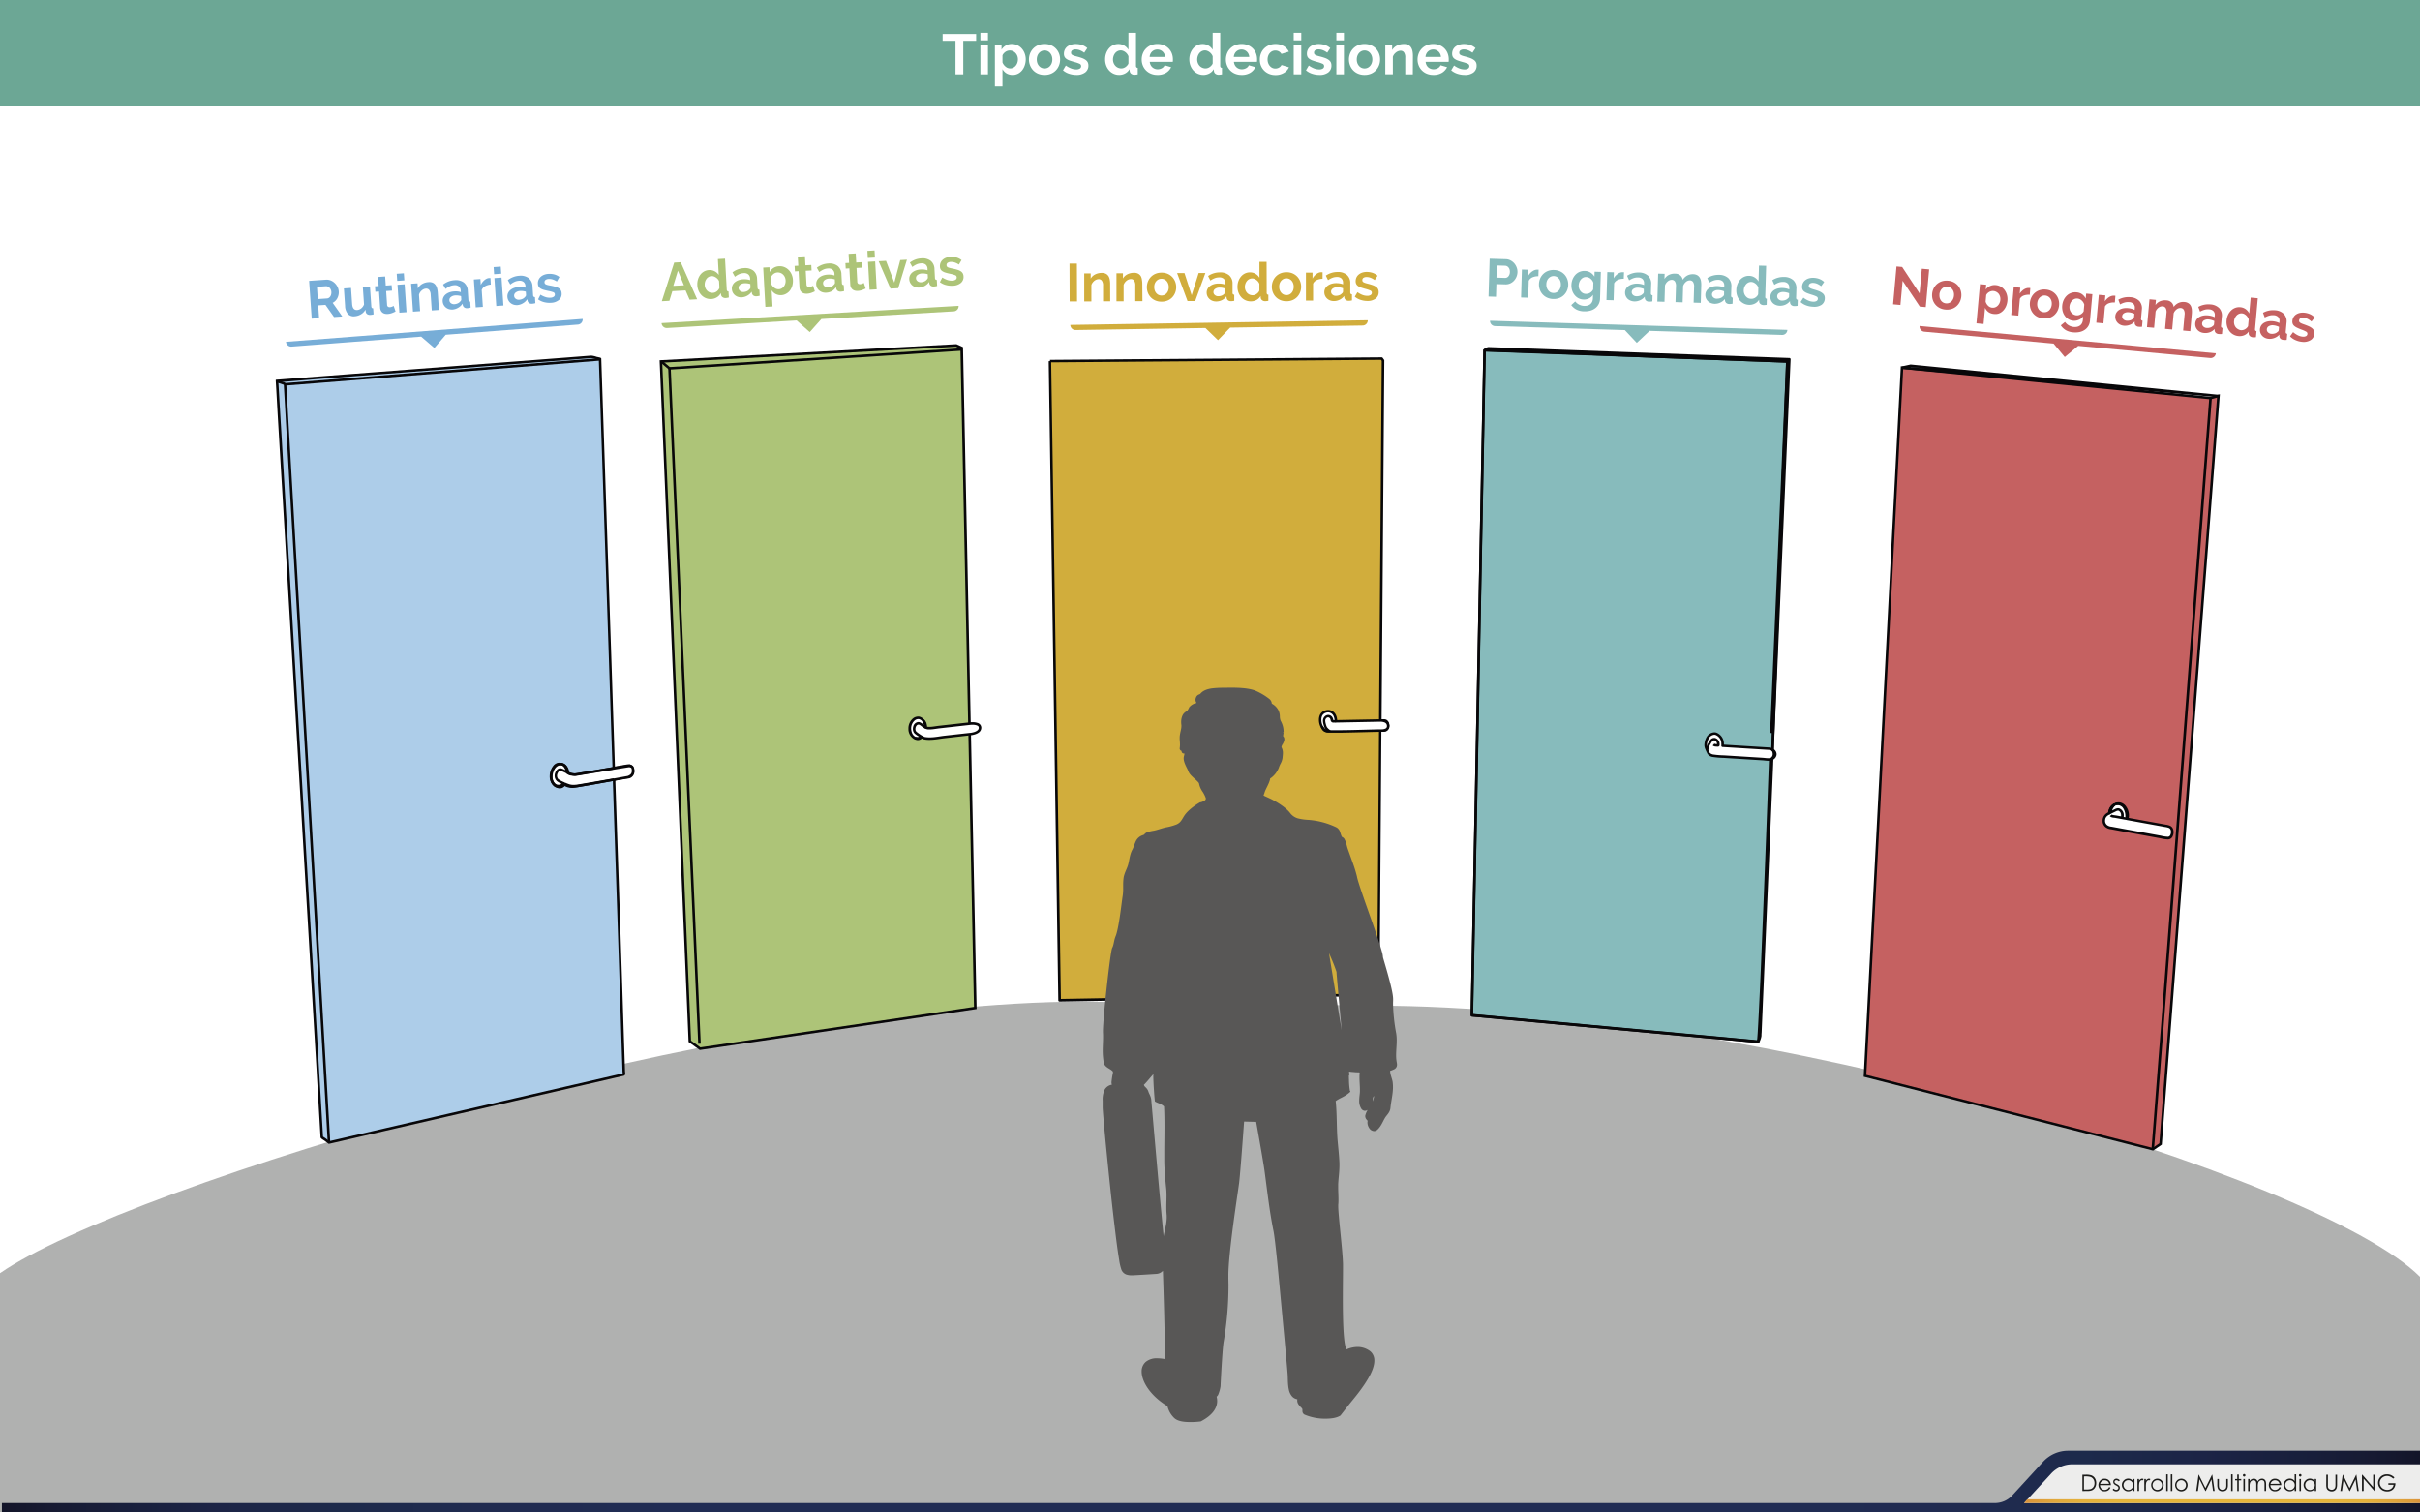 <svg id="Capa_1" data-name="Capa 1" xmlns="http://www.w3.org/2000/svg" xmlns:xlink="http://www.w3.org/1999/xlink" viewBox="0 0 1280 800"><rect x="0" y="0" width="1280" height="800" fill="#333333" stroke="none"/><defs><style>.cls-1{fill:#fff;}.cls-2{fill:#b0b1b0;}.cls-3{fill:#6ca795;}.cls-4{fill:#c56161;}.cls-5{fill:#080709;}.cls-6{fill:#adcde9;}.cls-7{fill:#87bbbc;}.cls-8{fill:#d1ad3c;}.cls-9{fill:#adc478;}.cls-10{fill:#585756;}.cls-11{fill:#77add7;}.cls-12{fill:url(#Degradado_sin_nombre_3);}.cls-13{fill:#ededec;}.cls-14{fill:#1c1c1a;}.cls-15{fill:url(#Degradado_sin_nombre_2);}</style><linearGradient id="Degradado_sin_nombre_3" x1="1" y1="783.67" x2="1280.05" y2="783.67" gradientUnits="userSpaceOnUse"><stop offset="0" stop-color="#131529"/><stop offset="0.02" stop-color="#171a32"/><stop offset="0.05" stop-color="#181f3c"/><stop offset="0.09" stop-color="#1c2446"/><stop offset="0.14" stop-color="#1d2a4b"/><stop offset="0.2" stop-color="#202b50"/><stop offset="0.28" stop-color="#202c54"/><stop offset="0.51" stop-color="#202c54"/><stop offset="0.73" stop-color="#202c54"/><stop offset="0.81" stop-color="#202b50"/><stop offset="0.86" stop-color="#1d2a4b"/><stop offset="0.91" stop-color="#1c2446"/><stop offset="0.95" stop-color="#181f3c"/><stop offset="0.98" stop-color="#171a32"/><stop offset="1" stop-color="#131529"/></linearGradient><linearGradient id="Degradado_sin_nombre_2" x1="1070.54" y1="794.02" x2="1280" y2="794.02" gradientUnits="userSpaceOnUse"><stop offset="0" stop-color="#da943c"/><stop offset="0.03" stop-color="#dd9c3b"/><stop offset="0.08" stop-color="#e1a93c"/><stop offset="0.15" stop-color="#e5b23c"/><stop offset="0.24" stop-color="#e6b63c"/><stop offset="0.51" stop-color="#e6b63c"/><stop offset="0.77" stop-color="#e6b63c"/><stop offset="0.86" stop-color="#e5b23c"/><stop offset="0.92" stop-color="#e1a93c"/><stop offset="0.98" stop-color="#dd9c3b"/><stop offset="1" stop-color="#da943c"/></linearGradient></defs><title>p6h2</title><rect class="cls-1" y="36.28" width="1280" height="713.7"/><path class="cls-2" d="M726.4,531.92,573.18,529.8C389.33,529.8,67.43,626.69,0,673.42V800H1280V675.34h0C1226.86,622.14,928.22,531.92,726.4,531.92Z"/><rect class="cls-3" width="1280" height="56"/><polygon class="cls-4" points="1169.21 210.54 1006.01 194.44 986.45 569.01 1138.7 607.85 1142.77 605.06 1173.4 209.4 1169.21 210.54"/><path class="cls-5" d="M985.75,569.52l19.63-375.81,163.77,16.15,5-1.36-30.72,396.93-4.59,3.14Zm1.39-1,151.43,38.63,3.56-2.43,30.52-394.4-3.27.89-.12,0-162.62-16Zm182.06-358,.07-.67Z"/><polygon class="cls-6" points="1010.64 193.45 1006.01 194.44 1173.4 209.4 1010.64 193.45"/><path class="cls-5" d="M1006,195.11l-.08-1.32,4.62-1,.1,0,162.77,16h.1l-.13,1.33Zm4.5-.94,8,.71-7.76-.76Zm.11-.06.07-.67Z"/><path class="cls-1" d="M1118.55,425.51A4.1,4.1,0,0,1,1124,427a7.29,7.29,0,0,1,1,6.11l13,2.36,7.33,1.33c1.36.25,2.75.38,3.32,1.88s.13,4.47-1.94,4.6a16.63,16.63,0,0,1-3.94-.56l-16.52-3c-3.22-.59-6.43-1.17-9.65-1.77a4.9,4.9,0,0,1-2.55-.94,3.56,3.56,0,0,1-1.35-2.48c-.17-2.2,1-3.52,2.92-4.41C1116.17,427.5,1116.8,426.48,1118.55,425.51Z"/><path class="cls-5" d="M1142.73,443.4l-16.52-3c-3.21-.59-6.43-1.17-9.65-1.78a5.45,5.45,0,0,1-2.88-1.1,4.24,4.24,0,0,1-1.56-2.92c0-.12,0-.24,0-.37a4.8,4.8,0,0,1,3-4.56c.45-2.43,1.3-3.76,3.12-4.72l.33.58-.29-.6a5.35,5.35,0,0,1,2.22-.56,4.94,4.94,0,0,1,4.09,2.27,8.17,8.17,0,0,1,1.46,4.53,6.9,6.9,0,0,1-.12,1.45l12.29,2.23,7.33,1.33a9.67,9.67,0,0,1,2.1.52,3.05,3.05,0,0,1,1.73,1.78,4.62,4.62,0,0,1,.27,1.54,5,5,0,0,1-.57,2.5,2.72,2.72,0,0,1-2.22,1.47h-.27A19.25,19.25,0,0,1,1142.73,443.4Zm-26.37-13.17a.67.67,0,0,1-.38.49c-1.72.82-2.55,1.74-2.54,3.46,0,.09,0,.18,0,.29a2.88,2.88,0,0,0,1.13,2,4.37,4.37,0,0,0,2.22.77c3.21.6,6.43,1.18,9.65,1.77l16.51,3a18.79,18.79,0,0,0,3.57.56h.21a1.37,1.37,0,0,0,1.14-.79,3.71,3.71,0,0,0,.4-1.82,3.36,3.36,0,0,0-.19-1.09,1.7,1.7,0,0,0-1-1,8.8,8.8,0,0,0-1.81-.43l-7.33-1.33-13-2.36a.67.67,0,0,1-.51-.88,5.11,5.11,0,0,0,.24-1.73,6.9,6.9,0,0,0-1.19-3.76,3.61,3.61,0,0,0-3-1.72,4,4,0,0,0-1.64.42C1117.28,427,1116.87,427.67,1116.36,430.22Z"/><path class="cls-5" d="M1168.54,210.49q-.16,2-.31,4l-.94,12.27-1.49,19.36-1.94,25.27-2.3,30q-1.29,16.79-2.58,33.57l-2.76,36-2.85,37.16-2.86,37.2-2.77,36.05-2.59,33.73-2.32,30.24-2,25.57q-.76,9.86-1.51,19.72l-1,12.69q-.17,2.25-.35,4.49c.21,0,1.21.23,1.34.1s.07-1,.09-1.15q.13-1.67.26-3.35.49-6.35,1-12.69L1142.2,571l2-25.56,2.32-30.24q1.3-16.86,2.59-33.73,1.39-18,2.77-36.05l2.86-37.2,2.85-37.16,2.76-36,2.58-33.57q1.15-15,2.3-30l1.94-25.27q.74-9.68,1.49-19.36.47-6.14.94-12.27.12-1.56.24-3.11C1169.89,210.35,1170,210.6,1168.54,210.49Z"/><path class="cls-5" d="M1124.12,426.82a4.85,4.85,0,0,0-4.23-2.29,5.59,5.59,0,0,0-1,.12l.27,1.31a4.39,4.39,0,0,1,.79-.09,3.49,3.49,0,0,1,3.09,1.7,7.64,7.64,0,0,1,1.13,4c0,.24,0,.48,0,.71l-.92-.17a5,5,0,0,0,.06-.86,3.72,3.72,0,0,0-2.37-3.67,2.22,2.22,0,0,0-.72-.1,4.18,4.18,0,0,0-1.75.57l-1.32.64A5.7,5.7,0,0,1,1119,426l-.43-.52-.29-.6A6.39,6.39,0,0,0,1115,430a.67.67,0,0,0,.68.77.68.68,0,0,0,.28-.07l.43-.21h0l2.58-1.25a3.14,3.14,0,0,1,1.2-.44.87.87,0,0,1,.3,0,2.41,2.41,0,0,1,1.42,2.41,3.72,3.72,0,0,1,0,.59l-2.68-.49c-.85-.1-2.13-.23-2.27-.5l-1,.91c1,.92,2.39.74,3,.91l3.3.6c.77.14,1.55.3,2.34.42h.12a.67.67,0,0,0,.65-.57,9.78,9.78,0,0,0,.1-1.62A8.93,8.93,0,0,0,1124.12,426.82Z"/><path class="cls-7" d="M929.93,551c1.05-2.83,6.4-148.77,6.4-148.77l2-3.24-.8-2.3,7.88-205.54L785.23,185.3,778.52,537Z"/><path class="cls-5" d="M929.87,551.69l-151.41-14a.67.67,0,0,1-.61-.68l6.72-351.73a.66.66,0,0,1,.21-.47.67.67,0,0,1,.48-.18l160.17,5.86a.66.66,0,0,1,.47.21.66.66,0,0,1,.18.48L938.19,396.6l.76,2.18a.67.67,0,0,1-.06.57l-1.9,3.09c-.2,5.47-5,137-6.28,148a4.09,4.09,0,0,1-.15.83.67.67,0,0,1-.61.44Zm.06-.67.06-.67ZM779.2,536.43,929.37,550.3c0-.18,0-.4.07-.65.06-.72.14-1.74.23-3,.16-2.54.36-6.1.58-10.44.43-8.69,1-20.5,1.5-33.53,1.09-26.07,2.28-57,3.06-77.6.52-13.72.85-22.82.85-22.85a.67.67,0,0,1,.1-.33l1.82-3-.7-2,0-.25L944.7,191.8,785.89,186Z"/><path class="cls-1" d="M939,399.12c-.29,2.1-2.65,2.52-2.65,2.52a18.15,18.15,0,0,1-4-.15l-8.69-.54-11.87-.74a45.11,45.11,0,0,1-5.82-.48,3.32,3.32,0,0,1-2.26-1.36,29.81,29.81,0,0,1-1.25-2.75c-.64-1.76,0-3.64.71-5.23s3-2.91,4.69-2.19a5.76,5.76,0,0,1,3.29,6.26l25,1.55a2.35,2.35,0,0,1,.45.14S939.3,397,939,399.12Z"/><path class="cls-5" d="M932.28,402.15l-8.69-.54-11.87-.74a45.47,45.47,0,0,1-5.91-.5,3.9,3.9,0,0,1-2.73-1.73,30.58,30.58,0,0,1-1.27-2.81,5.29,5.29,0,0,1-.31-1.69,9.43,9.43,0,0,1,1-4,5.07,5.07,0,0,1,4.22-2.78,3.28,3.28,0,0,1,1.35.25,6.25,6.25,0,0,1,3.75,5.85q0,.2,0,.4l24.34,1.51a2.47,2.47,0,0,1,.62.17,5.68,5.68,0,0,1,1.38.71,3.22,3.22,0,0,1,1.52,2.54,3,3,0,0,1,0,.45l-.66-.09.66.09a3.46,3.46,0,0,1-1.76,2.53,4.74,4.74,0,0,1-1.44.55,6.55,6.55,0,0,1-1,.09C934.34,402.4,933.22,402.21,932.28,402.15Zm-28.53-11.49a8.2,8.2,0,0,0-.91,3.46,3.84,3.84,0,0,0,.23,1.26,29.21,29.21,0,0,0,1.22,2.68c.13.39,1.12.89,1.78,1a44.9,44.9,0,0,0,5.74.47l11.87.74,8.69.54c1,.07,2.13.25,3.09.23a5.25,5.25,0,0,0,.79-.07,2.93,2.93,0,0,0,.29-.08,3.59,3.59,0,0,0,.71-.31,2.11,2.11,0,0,0,1.11-1.56,1.79,1.79,0,0,0,0-.26c0-.89-1-1.6-1.67-1.87l-.29-.12-.32-.11-25-1.55a.68.68,0,0,1-.47-.24.67.67,0,0,1-.15-.5,7.48,7.48,0,0,0,0-.93,4.9,4.9,0,0,0-2.93-4.64,1.92,1.92,0,0,0-.8-.15h0A3.81,3.81,0,0,0,903.74,390.66Z"/><path class="cls-5" d="M946.92,189.56a.67.67,0,0,0-.47-.21l-2.46-.09-19-.69-31.65-1.15-37-1.35-34.92-1.27-25.53-.93-6.95-.25-1.62-.06h-.11a5,5,0,0,0-2.38,1.18.67.67,0,0,0-.32.59q0,1.19,0,2.39-.11,5.75-.22,11.49-.19,9.79-.37,19.59-.25,13.08-.5,26.17-.3,15.62-.6,31.25-.33,17.4-.67,34.81-.35,18.43-.7,36.86-.35,18.69-.71,37.39-.35,18.21-.69,36.42-.33,17-.65,33.93-.29,15-.57,29.93-.23,12.21-.47,24.42-.17,8.7-.33,17.39-.08,4.43-.17,8.86a5.2,5.2,0,0,0,0,.56,1.12,1.12,0,0,0,.1.48.84.84,0,0,0,.66.46l4.06.38,21.85,2,33.45,3.09,37,3.41,32.44,3,19.84,1.83a16.3,16.3,0,0,0,2.22.26,2.17,2.17,0,0,0,.58-.08,1,1,0,0,0,.63-.56,10.58,10.58,0,0,0,1-3.11c0-.54,0-1.09.07-1.63l.81-18.94q.7-16.17,1.4-32.33.8-18.54,1.6-37.08.72-16.6,1.43-33.19.44-10.34.89-20.67c0-.73.06-1.47.09-2.2v-.07a.3.3,0,0,1,0,0c0-.09,0-.19,0-.27s0,0,0,0a3.66,3.66,0,0,0,1-2.75c0-.07,0-.14,0-.22a4.7,4.7,0,0,0-.49-1.7,1.18,1.18,0,0,0-.26-.35c0-.14,0-.28,0-.42q.27-6.3.54-12.6.54-12.55,1.08-25.09.71-16.61,1.43-33.22.8-18.49,1.59-37,.78-18.18,1.57-36.37l1.35-31.39q.48-11,.95-22,.18-4.16.36-8.32A.68.68,0,0,0,946.92,189.56Zm-2.71,13.62q-.53,12.26-1.06,24.52-.71,16.47-1.42,32.94l-1.59,36.92q-.78,18.23-1.57,36.45-.68,15.77-1.36,31.54-.48,11.09-1,22.18l1,0q-.18,4.11-.35,8.21c0,.21,0,.43,0,.65a.52.52,0,0,0,0,.08.74.74,0,0,0,.21.5l.19.2h0a3.21,3.21,0,0,1,.35,1.19s0,.09,0,.15a2.31,2.31,0,0,1-.63,1.79.91.91,0,0,0-.35.61,1.92,1.92,0,0,0,0,.4c0,.12,0,.22,0,.27v0q0,1.09-.09,2.18-.44,10.34-.89,20.67-.72,16.59-1.43,33.19-.8,18.54-1.6,37.08l-1.4,32.33q-.41,9.47-.82,18.94l-.07,1.63a8.54,8.54,0,0,1-.86,2.46h-.08a18.35,18.35,0,0,1-2.08-.26l-19.83-1.83-32.44-3-37-3.42-33.45-3.09-21.85-2-3.59-.33c0-.06,0-.12,0-.18.06-3,.11-5.92.17-8.87q.16-8.7.33-17.39.24-12.21.47-24.42.29-15,.57-29.93.32-17,.65-33.93.35-18.21.69-36.42.36-18.7.71-37.39.35-18.43.71-36.86.33-17.4.67-34.81.3-15.62.59-31.25.25-13.09.5-26.17.18-9.79.37-19.59.11-5.74.22-11.49,0-.87,0-1.74l1.24,0,18,.66,31.07,1.14L873,189.18l35.33,1.29,26.53,1,9.79.36Q944.45,197.49,944.21,203.18Z"/><path class="cls-5" d="M902.39,396.38a7.24,7.24,0,0,1,1.32-3.64,8,8,0,0,1,1-1.51,2.54,2.54,0,0,1,1.86-.92,2.75,2.75,0,0,1,.52,0,3.35,3.35,0,0,1,2.48,3.41v.17a1.07,1.07,0,0,1-.16.67.94.94,0,0,1-.78.38h-.2l-1-.06a2.52,2.52,0,0,1-1.52-.57l.88-1a1.22,1.22,0,0,0,.73.24l.68,0c-.08-.95-.59-1.83-1.37-1.94l-.26,0a1.19,1.19,0,0,0-.89.48,7,7,0,0,0-.81,1.26,6.17,6.17,0,0,0-1.15,3,2,2,0,0,0,0,.24l-1.33.17A3.14,3.14,0,0,1,902.39,396.38Zm3.53-2.05"/><polygon class="cls-8" points="734.12 382.71 733.66 381.81 732.95 381.24 732.17 381.07 732.11 381.1 730.09 381.1 731.52 190.69 730.8 189.67 555.36 191 555.33 192.03 560.39 529.13 729 526.07 730.05 386.43 732.11 386.39 732.16 386.36 732.88 386.18 732.94 386.16 733.65 385.56 734.12 384.66 734.25 383.69 734.14 382.83 734.12 382.71"/><path class="cls-5" d="M734.78,382.6l-.06-.19-.46-.89-.17-.21-.71-.58a.68.68,0,0,0-.28-.14l-.78-.17a.66.66,0,0,0-.34,0h-1.21l1.43-189.74a.68.68,0,0,0-.12-.39l-.72-1a.67.67,0,0,0-.55-.29l-175.44,1.33V191l-.67,0,0,1,5.06,337.13a.67.67,0,0,0,.68.66L729,526.74h0a.67.67,0,0,0,.66-.66l1-139,1.41,0,.27-.06.65-.16.11,0,.06,0,.16-.1.71-.6.16-.21.46-.9.07-.21.14-1v-.18l-.12-.85Zm-1.31,1.86-.35.68-.51.43-.6.15h0l-1.94,0a.67.67,0,0,0-.66.66l-1,139-167.28,3L556,192v-.36l174.45-1.32.39.56-1.43,190.2a.67.67,0,0,0,.67.67h2.11l.45.1.48.39.35.68v0l.1.73Z"/><path class="cls-1" d="M734.27,383.91c.14,3-4.23,2.52-4.23,2.52-8.18.16-16.37.5-24.55.46-1,0-4.14.16-5.39-1.15a7.69,7.69,0,0,1-1.84-4.93,4.24,4.24,0,0,1,2.85-4.42,3.85,3.85,0,0,1,4.81,2,7,7,0,0,1,.69,3.2l23.46-.45S734.13,380.9,734.27,383.91Z"/><path class="cls-5" d="M705.49,387.56c-.94-.05-4.19.29-5.87-1.36a8.32,8.32,0,0,1-2-5.27,1.11,1.11,0,0,1,0-.11,6.23,6.23,0,0,1,.43-2.47,4.51,4.51,0,0,1,2.87-2.59,5.15,5.15,0,0,1,1.51-.27,4.55,4.55,0,0,1,4.1,2.53,6.87,6.87,0,0,1,.74,2.84l22.77-.43h.11a7,7,0,0,1,2.46.4,3.34,3.34,0,0,1,2.34,3l-.67,0,.67,0s0,.07,0,.1a2.74,2.74,0,0,1-1.6,2.62,6,6,0,0,1-2.47.52,7.88,7.88,0,0,1-.85,0c-5.38.1-10.77.29-16.17.39C711.07,387.54,708.28,387.57,705.49,387.56Zm8.33-1.41c5.39-.1,10.8-.29,16.21-.39h.09a7,7,0,0,0,.72,0,4.69,4.69,0,0,0,1.9-.38,1.38,1.38,0,0,0,.86-1.4v-.07a2,2,0,0,0-1.47-1.86,5.78,5.78,0,0,0-2-.32h-.07l-23.46.45a.67.67,0,0,1-.68-.65,6.39,6.39,0,0,0-.61-2.89,3.2,3.2,0,0,0-2.9-1.84,3.75,3.75,0,0,0-1.11.2,3.15,3.15,0,0,0-2.06,1.83,5.06,5.06,0,0,0-.33,2s0,0,0,.06a7,7,0,0,0,1.66,4.38c.81,1,3.93,1,4.91.95C708.27,386.23,711,386.2,713.83,386.15Z"/><path class="cls-5" d="M699.79,386.46a10.7,10.7,0,0,1-1.15-1.73l1.12-.73a10.35,10.35,0,0,0,1,1.54,2.2,2.2,0,0,0,.47.38,3.68,3.68,0,0,1-.45-.64,10.18,10.18,0,0,1-.7-2,7.51,7.51,0,0,1-.33-1.9,3.15,3.15,0,0,1,.85-2.34,2.74,2.74,0,0,1,1.91-.91,2.7,2.7,0,0,1,2.29,1.36,6,6,0,0,1,.45,1.32l0,.07h.26c.3,0,.67-.06,1-.07a.67.67,0,0,1,.17,0l-.16.68v.64c-.15,0-.57.06-1,.07a2,2,0,0,1-1-.17,1.65,1.65,0,0,1-.73-1.15,3.65,3.65,0,0,0-.21-.7,1.37,1.37,0,0,0-1.14-.75,1.42,1.42,0,0,0-1,.5,1.81,1.81,0,0,0-.47,1.38,6.38,6.38,0,0,0,.28,1.56,9.1,9.1,0,0,0,.6,1.72,6.73,6.73,0,0,0,1.67,1.57.67.67,0,0,1-.29,1.2,6.36,6.36,0,0,1-.88.09h0A3.39,3.39,0,0,1,699.79,386.46Z"/><polygon class="cls-9" points="508.67 184.05 505.72 182.72 349.59 191.18 364.86 550.77 370.29 554.69 515.85 533.15 508.67 184.05"/><path class="cls-5" d="M364.2,551.13,348.89,190.55l157-8.51,3.09,1.39-.27.61h0l.27-.61.38.17,7.2,350.12L370.12,555.39ZM350.28,191.82l15.23,358.6,4.95,3.56,144.71-21.41L508,184.48l-2.41-1.08Z"/><polygon class="cls-5" points="353.4 194.2 508.54 184.17 508.62 185.51 354.8 195.45 370.65 552.04 369.31 552.1 353.4 194.2"/><rect class="cls-5" x="351.26" y="189.95" width="1.34" height="6.16" transform="translate(-22.67 337.23) rotate(-49.8)"/><path class="cls-1" d="M518.32,385c-.08,3-5.31,3.32-5.31,3.32l-13.54,1.54c-3.46.39-7.19,1.28-10.64.58-.35-.07-.79-.49-1.1-.51s-.93.5-1.19.63a3,3,0,0,1-2.61-.21c-1.85-.94-2.54-2.74-2.72-4.72a6.22,6.22,0,0,1,2.14-5.11,3.53,3.53,0,0,1,2.64-.84,3.75,3.75,0,0,1,1.23.48,9.11,9.11,0,0,1,1.05.83,4.38,4.38,0,0,1,1.35,2.62c.07.28,0,1.18.22,1.27a3.53,3.53,0,0,0,1.32.26,39.61,39.61,0,0,0,5.61-.57L510.64,383l2.25-.25S518.4,382,518.32,385Z"/><path class="cls-5" d="M488.69,391.09a3.51,3.51,0,0,1-1-.46l-.25.14c-.23.14-.44.28-.65.39a2.9,2.9,0,0,1-1.23.29,4.28,4.28,0,0,1-2-.5,6.07,6.07,0,0,1-3.08-5.26c0-.13,0-.26,0-.4a6.9,6.9,0,0,1,2.41-5.29,4.34,4.34,0,0,1,2.61-1,3.56,3.56,0,0,1,.54,0,4.35,4.35,0,0,1,1.44.54,7.73,7.73,0,0,1,1.13.88,4.94,4.94,0,0,1,1.62,3,7.84,7.84,0,0,1,.08.91,3.44,3.44,0,0,0,.83.12h.56c1.57,0,3.28-.38,5-.57l13.87-1.56,2.23-.25a12.2,12.2,0,0,1,1.31-.09,8.43,8.43,0,0,1,2.92.39,2.67,2.67,0,0,1,2,2.48s0,.08,0,.12h-.67l.67,0c-.07,2-1.75,2.93-3.13,3.4a11.83,11.83,0,0,1-2.77.57l-13.54,1.54c-2.38.27-4.94.79-7.52.84A15.33,15.33,0,0,1,488.69,391.09ZM492,390c2.41,0,4.93-.55,7.39-.84L513,387.64s.29,0,.76-.09a10,10,0,0,0,1.69-.41c1.25-.44,2.23-1.13,2.23-2.15,0,0,0-.06,0-.09,0-.66-.35-.95-1.08-1.24a7.18,7.18,0,0,0-2.44-.31,10.49,10.49,0,0,0-1.17.08l-2.25.25-13.87,1.56c-1.58.18-3.33.55-5.07.58h-.64a4.21,4.21,0,0,1-1.57-.32.9.9,0,0,1-.49-.65,2.88,2.88,0,0,1-.07-.48c0-.29,0-.6,0-.6a3.89,3.89,0,0,0-1.07-2.22c-.52-.38-.72-.68-1-.79a3.18,3.18,0,0,0-1-.42,2,2,0,0,0-.33,0,3,3,0,0,0-1.8.71,5.6,5.6,0,0,0-1.91,4.22c0,.1,0,.2,0,.3.18,1.89.78,3.38,2.36,4.19a3,3,0,0,0,1.35.35,1.54,1.54,0,0,0,.66-.15l.55-.33a2,2,0,0,1,.91-.37h.11a2,2,0,0,1,.79.32,1.86,1.86,0,0,0,.36.19A13.93,13.93,0,0,0,492,390Zm-1.63-5.49Z"/><path class="cls-5" d="M485.21,391.19a5.34,5.34,0,0,1-1.45-.19l.34-1.3a4,4,0,0,0,1.09.15,2.64,2.64,0,0,0,.93-.19,15.18,15.18,0,0,1-2.34-1.68,3.32,3.32,0,0,1-.93-2.37,4.35,4.35,0,0,1,.23-1.5,3,3,0,0,1,2.65-2.21,2.65,2.65,0,0,1,.73.09,6.18,6.18,0,0,1,1.82,1.15l.35.25a6.81,6.81,0,0,0-1-2.06l1.11-.75a7.23,7.23,0,0,1,1.4,4c0,.06,0,.12,0,.18a.67.67,0,0,1-1,.57c-.59-.35-1.12-.74-1.63-1.1a6.31,6.31,0,0,0-1.39-.95,1.37,1.37,0,0,0-.37,0c-.58,0-1.12.51-1.41,1.32a3,3,0,0,0-.15,1,2,2,0,0,0,.5,1.42,25.56,25.56,0,0,0,3.06,2.12.67.67,0,0,1,0,1.08,4.16,4.16,0,0,1-2.57,1Zm-1.45-.19"/><path class="cls-6" d="M334.63,406.65c-.3-.74-.86-1.56-1.72-1.64a8.06,8.06,0,0,0-2.12.22l-6.2,1.07-.27-8L323.61,377l-1-30.59-1.21-35.91q-.62-18.62-1.25-37.23L319,238.74q-.47-14-.94-27.91-.29-8.63-.58-17.27l-.11-3.4v-.22h0a14.07,14.07,0,0,0-1.9-.47,9.78,9.78,0,0,0-2.85-.63l-12.77,1-27.47,2.1-35.47,2.71-36.77,2.81-31.35,2.4-19.22,1.47-3,.23.27,4.47.75,12.65,1.16,19.65,1.51,25.5L152,294l2,33.68,2.13,36,2.2,37.21,2.2,37.23,2.14,36.08,2,33.77,1.79,30.3L168,563.93l1.18,19.84.76,12.87.28,4.74c0,.3,1.57,1.18,1.81,1.36l1.6,1.2c.07,0,.43.4.51.38l.8-.19,5.41-1.25,22.92-5.3,33.12-7.65,36.2-8.36,32.16-7.43,21-4.85,4.09-.94c.45-.1.17-1.21.15-1.58q-.29-8.78-.59-17.56l-1-31.07q-.62-18.44-1.24-36.89l-1.18-35-.86-25.48q-.11-3.38-.23-6.76l0-1.46c0-.07,0-.13,0-.2s2.32-.41,2.47-.44l3.82-.68a9,9,0,0,0,1.91-.33A3.29,3.29,0,0,0,334.63,406.65Z"/><path class="cls-5" d="M173.87,605a1,1,0,0,1-.21-.11l-.19-.14-.26-.22-1.6-1.2-.79-.51a5.36,5.36,0,0,1-1.05-.82.88.88,0,0,1-.23-.53l-.28-4.74-.76-12.87q-.59-9.92-1.17-19.85-.76-12.83-1.52-25.65Q164.9,523.17,164,508l-2-33.77-2.14-36.08-2.2-37.23q-1.1-18.61-2.2-37.22l-2.13-36q-1-16.84-2-33.69l-1.79-30.17L148,238.33q-.58-9.83-1.16-19.65L146.13,206q-.13-2.24-.27-4.47l0-.66.66-.05,3-.23,19.22-1.47,31.35-2.4,36.77-2.81,35.47-2.71,27.47-2.1,12.75-1h.25a11.8,11.8,0,0,1,2.83.66c.09,0,1.35.26,1.86.44a.87.87,0,0,1,.37.22l-.47.44.48-.42.17.19v.24c0,.07,0,.15,0,.22q.06,1.7.11,3.39.29,8.63.58,17.27l.94,27.91q.58,17.28,1.16,34.57.62,18.62,1.25,37.23.6,18,1.21,35.91.51,15.29,1,30.59.36,10.64.71,21.28.12,3.61.24,7.21l5.44-.94a11,11,0,0,1,1.88-.24l.42,0a3,3,0,0,1,2.28,2.05l-.62.25-.62.25c-.26-.66-.74-1.22-1.16-1.23h-.29a10,10,0,0,0-1.65.23l-6.2,1.07-.76.13,0-.77q-.13-4-.27-8-.36-10.64-.71-21.28l-1-30.59q-.6-18-1.21-35.9l-1.25-37.23q-.58-17.28-1.16-34.57l-.94-27.91-.58-17.27-.11-3.16-.44-.1-1-.21a12,12,0,0,0-2.51-.62h-.13l-12.77,1-27.48,2.1-35.47,2.71-36.77,2.81-31.35,2.4L149.56,202l-2.32.18q.11,1.91.22,3.82.37,6.32.75,12.65l1.16,19.65,1.51,25.5q.89,15.09,1.79,30.17,1,16.84,2,33.68l2.13,36,2.2,37.21,2.2,37.23q1.07,18,2.14,36.08l2,33.77,1.79,30.3,1.52,25.65,1.18,19.85.76,12.87.27,4.55,0,0a5.76,5.76,0,0,0,.51.37c.41.28.82.51,1,.66l1.59,1.2.24.2.53-.12,5.41-1.25,22.92-5.3,33.12-7.65,36.2-8.36,32.16-7.43,21-4.85,3.82-.88c0-.27-.08-.65-.1-1q-.3-8.78-.59-17.56l-1-31.07q-.62-18.44-1.24-36.89-.59-17.51-1.18-35l-.86-25.48-.23-6.76c0-.49,0-1,0-1.46,0-.05,0-.11,0-.17s0,0,0-.05c.1-.61.34-.54.36-.6l.12-.05.13,0,.29-.06.83-.14,1.28-.21,3.82-.67a9.72,9.72,0,0,0,1.75-.28,2.58,2.58,0,0,0,1.49-2.37,2.72,2.72,0,0,0-.2-1l.62-.25.62-.25a4,4,0,0,1,.3,1.52,3.91,3.91,0,0,1-2.28,3.59,8.71,8.71,0,0,1-2.07.38l-3.83.68-1.89.31c0,.37,0,.74,0,1.11q.11,3.38.23,6.76l.86,25.48,1.18,35q.62,18.44,1.24,36.89l1,31.07q.29,8.78.59,17.56c0,.09.1.58.1,1a1.75,1.75,0,0,1-.1.62,1,1,0,0,1-.68.61l-4.09.94-21,4.85-32.16,7.43-36.2,8.36-33.12,7.65-22.92,5.3-5.41,1.25-.81.18L174,605Z"/><rect class="cls-5" x="161.68" y="202.43" width="1.34" height="402.24" transform="translate(-23.07 10.07) rotate(-3.32)"/><path class="cls-1" d="M298.44,415c-1.42,1.93-2.58,1.62-4.6.68a6.08,6.08,0,0,1-2.11-6.35c.7-3.53,2.86-5.24,4.76-5.2,3.51.08,3.27,3.93,3.86,4.68s3.85,1,3.85,1S333.15,405,333,405.1c1.59.33,1.93.83,1.85,3s-2.75,2.94-2.75,2.94-25.85,4.75-28.61,5.09A8.19,8.19,0,0,1,298.44,415Z"/><path class="cls-5" d="M296.23,417.06a6.63,6.63,0,0,1-2.67-.8l-.08,0-.06-.05a6.55,6.55,0,0,1-2.52-5.23,8.94,8.94,0,0,1,.18-1.77c.72-3.68,3-5.72,5.34-5.74h.09A3.76,3.76,0,0,1,300,405.7a24,24,0,0,1,.83,2.63l0,0a1,1,0,0,0,.13.08,2.39,2.39,0,0,0,.41.17,8.87,8.87,0,0,0,1.2.28c.69.12,1.34.18,1.56.2,1.52-.25,25-4.11,28.33-4.61a4.33,4.33,0,0,1,.47-.06.46.46,0,0,1,.19,0,2.93,2.93,0,0,1,1.82.93,3.42,3.42,0,0,1,.53,2.17c0,.18,0,.38,0,.58a3.57,3.57,0,0,1-1.7,2.81,5.83,5.83,0,0,1-1.54.74h-.06s-25.82,4.74-28.65,5.1a7.67,7.67,0,0,1-.89.05,9,9,0,0,1-4-1,3.13,3.13,0,0,1-2.35,1.23Zm0-1.34c.52,0,1-.2,1.68-1.15l.38-.51.53.35.27.16a7.56,7.56,0,0,0,.82.38,7.42,7.42,0,0,0,2.75.56,6.5,6.5,0,0,0,.73,0c1.32-.16,8.51-1.44,15.3-2.67l13.22-2.41.33-.12a4.63,4.63,0,0,0,.81-.43,2.24,2.24,0,0,0,1.11-1.75c0-.2,0-.38,0-.54a2.26,2.26,0,0,0-.25-1.34c-.11-.15-.36-.3-1-.43l-.25,0-1,.15-3.3.53-9.87,1.61-14.26,2.34h-.16s-.84-.06-1.77-.22a4.47,4.47,0,0,1-2.56-1,3.56,3.56,0,0,1-.48-1.29,9.37,9.37,0,0,0-.44-1.45,2.44,2.44,0,0,0-2.44-1.68h0c-1.45,0-3.37,1.38-4,4.66a7.63,7.63,0,0,0-.15,1.51,5.17,5.17,0,0,0,2,4.15A5.33,5.33,0,0,0,296.23,415.72Zm1.85-.19.37-.56Zm34.28-10.21h0Zm0,0v-.06s0-.06,0-.09A.62.62,0,0,0,332.34,405.29Z"/><path class="cls-5" d="M294.09,416.27h0Z"/><path class="cls-5" d="M324.68,411.67l-12.31,2.15-6,1a17.75,17.75,0,0,1-3,.32,7.77,7.77,0,0,1-2-.24A24.36,24.36,0,0,1,299,414l-.08.18a.67.67,0,0,0-.33-.38,15.24,15.24,0,0,1-3.26-1.66,2.53,2.53,0,0,1-.7-1.84,2.66,2.66,0,0,1,.12-.84,4.22,4.22,0,0,1,.65-1.25,1.16,1.16,0,0,1,.85-.53l.17,0a20.62,20.62,0,0,1,3.35,1.49.67.67,0,0,0,.37,0,2.25,2.25,0,0,0,.73.47,6.64,6.64,0,0,0,2.9.62,15.75,15.75,0,0,0,2.58-.28l5.44-.93L324.71,407l-.23-1.32-12.89,2.21-5.43.93a14.74,14.74,0,0,1-2.36.26,5.27,5.27,0,0,1-2.33-.5l-.3-.15v0c0-.08,0-.19-.08-.35a9.52,9.52,0,0,0-.53-1.61A4.87,4.87,0,0,0,298.3,404a5.15,5.15,0,0,0-2.35-.59,4.11,4.11,0,0,0-3.34,1.7,8.71,8.71,0,0,0-1.85,5.28,8.2,8.2,0,0,0,0,.82c.2,1.94,1.09,4.24,3.28,5.1a3.3,3.3,0,0,0,1.69.47h0a5,5,0,0,0,3.08-1.31,19.73,19.73,0,0,0,2.15.8,9.18,9.18,0,0,0,2.38.28,19,19,0,0,0,3.24-.34l5.95-1L324.91,413ZM292.14,411c0-.23,0-.46,0-.69a7.36,7.36,0,0,1,1.58-4.47A2.76,2.76,0,0,1,296,404.7a3.78,3.78,0,0,1,1.65.41,5.37,5.37,0,0,1,1.53,2.31,10.47,10.47,0,0,0-2.4-1,2,2,0,0,0-.47-.05,2.47,2.47,0,0,0-1.89,1,5.52,5.52,0,0,0-.87,1.66,4,4,0,0,0-.19,1.26,3.83,3.83,0,0,0,1.15,2.83,9.22,9.22,0,0,0,2.57,1.43,2.93,2.93,0,0,1-1.65.53,3.71,3.71,0,0,1-.76-.08C293.12,414.53,292.31,412.76,292.14,411Z"/><rect class="cls-5" x="148.01" y="200.19" width="1.34" height="4.34" transform="translate(-90.1 280.09) rotate(-71.73)"/><rect class="cls-5" x="150.49" y="195.99" width="167.54" height="1.34" transform="translate(-14.83 19.16) rotate(-4.54)"/><path class="cls-10" d="M734.76,565.75c2.06-.79,3.64-.87,3.13-3.44-1-5.2.52-10.38-.32-15.56-1-6.13-1.92-11.8-1.64-18.05.19-4.24-4.93-20.39-5.39-22.35.55-2.57-12.81-37.22-13.7-42.51-.44-2.63-4.13-12.47-5-15-.33-1-1.12-4.86-2.16-5.21-1.6-.53-1.28-4.24-3.17-5.18a40.24,40.24,0,0,0-14.69-3.9c-4.27-.4-7.48-.46-10.28-4.09s-9.87-7.11-9.87-7.11l-3.15-1.46c-1.81-.85-1.05-1.21-.57-2.89.7-2.44,2.9-5.43,3-8,.87.12,4.06-3.33,4.52-5.21.35-1.43,1.75-3.45,1.88-5,.16-1.91.5-3.37-.4-5.09-.71-1.34,1.17-2.83,1.38-4.54.12-1-.44-1.07-.73-1.82.08.22.35-2.39.37-2.2a10.74,10.74,0,0,0-1.46-5.56c-.82-1.69-.21-3.64-1.12-5.44a7.24,7.24,0,0,0-4-3.58c2.06-1.85-6.63-6-7.54-6.36-4.25-1.79-12-1.68-16.6-1.58-3.39.08-9.33-.11-11.69,2.78-.78,1-1.64.44-2.2,1.76-.68,1.58.34,1.91.53,3.24-1.37.38-3.42.89-4.23,2.15a6.41,6.41,0,0,1-1.61,2.22c-2.44,1-2.79,4.18-2.45,6.45s-1.07,4.89-.83,7.57a18.39,18.39,0,0,1,0,5c0,.73,1.21.23,1.09,1.09-.45,1.11.79.53,1.3.75s-.14,2.32-.22,2.72c-.48,2.27,1.73,5.42,2.44,7.43s5.26,4.91,5.54,6.24c.32,2.78,2.86,5.16,3.58,7.82s-3.56,3.29-3.56,3.29-5.75,3.25-8,6.87c-1.31,2.11-1.92,3.67-4.39,4.78a29.69,29.69,0,0,1-5.86,1.62c-2.22.49-4.27,1.35-6.52,1.78a17.15,17.15,0,0,0-3.39.85c-.79.33-1,1.1-1.93,1.4-3.87,1.22-3.56,4.23-5.27,7.38-1.3,2.4-1.41,5.32-2.18,7.9-.67,2.27-2,4.37-2.33,6.73-.44,3.21.07,6.42-.48,9.65-.48,2.82-2,17.15-3.8,21.45-.84,2-.82,4.29-1.78,6.13s-5.07,39-4.82,44.3c.3,6.17-.69,9.8.44,16,.46,2.48,5.23,3,4.89,5.49-.36,2.72-1.67,6,.23,7-6.72.13-5.52,6.25-5.65,11.16-.09,3.43,7.26,80,9.8,85.62,1,2.22,2.78,2.42,5,2.41.89,0,11-.63,12.52-.74,2.44-.18,3.34-1.62,4.39-3.68.43,11.69,1.53,48,1,50.7-18-4.11-14.84,13.76,1.38,23.26a11.37,11.37,0,0,0,3.37,6.17c3,3,13.08,1.68,13.08,1.68,7.35-3.87,9-8.31,7.71-12.59a2.65,2.65,0,0,0,1.19-1.39,18.52,18.52,0,0,0,1-3.82c0-1.32.94-19.53,1.66-23.61a173.25,173.25,0,0,0,2.5-33.9c-.32-11.41,5-44.6,5.64-50,.68-5.67,2.72-33.43,2.72-33.43l7.95.2s3.83,21.27,4.53,26.4c1.46,10.66,2.6,21.31,4.74,31.87,1,5.06,2.9,25.67,3.39,30.93.93,10,3.75,39.87,4.12,45.06.31,4.36-.51,12.59,5.36,12.59-.73,2.08,0,3,1.77,4.78,1.4,1.4-.06,2.62,1.37,3.33,4.44,2.18,14.24,3,17.93.58l4.62-5.83c5.78-7.16,22.56-26.72,5.4-28.68-1.9-.22-5.65.67-6.75,1.78-.24-.76-.5-1.53-.77-2.3-2.25-6.58-1.37-36.1-1.49-44-.11-7.3-2.83-28.09-2.5-31.71s-.16-7.18,0-10.77c.17-3.74.8-7.41.65-11.17s-.59-7.72-.94-11.57c-.65-7.23-.28-14.52-1.11-21.73,3-2.23,4.86-2.33,7.64-4.76-.63-1.23-.68-10-.69-11.57a20.64,20.64,0,0,0,4.36.6c1.77.14,3.29-.33,3.12,1.68-.28,3.23.29,6.35.14,9.55-.13,2.64-1,5.77.45,8.21,1.71,2.88,4.36-1.49,4.54-3.15.12-1.1.07-2.52.89-3.38.1-.1,1.63-1.47,1.78-1,.15,3-1.42,5.89-3,8.34a11.36,11.36,0,0,0-1.82,3.82c0,1.14,1,1.51,1.39,2.43-.91,1.85,1.35,6,3.49,4.18,1.81-1.52,2.66-3.94,3.81-5.92,1-1.7,2.74-3,2.93-5,.43-4.66,1.85-9,1.14-13.77C735.43,570.84,733.49,566.24,734.76,565.75ZM616.4,653.91c-.09.74.2,12.33-.24,13-1.36-5.8-7.7-80.81-8.12-85.21-.14-1.45-1.09-2.76-1.51-4.17-.49-1.64-2.29-2-2.46-4.08.54-.16,3.26-3.5,5.17-5.69,1.27-1.46,6.35-42.86,6-42-.15.38-4.36,42-4.34,43.45.05,4.47.67,12.2.8,13,.75.37,3.55,1.23,4.86,2.77.53,9.78,0,19.59.18,29.38.06,4.77.48,9.42,1,14.16s-.19,9.2.23,13.8S616.67,651.75,616.4,653.91Zm84.55-155.83c.62.33,6.84,14.91,6.84,16.24s4.61,50.72,4.68,51.44C711.75,564.74,701.37,499.39,700.95,498.08Z"/><path class="cls-10" d="M621.05,750a12.77,12.77,0,0,1-3.55-6.24c-8.61-5.19-13.6-12.59-13.65-18.27a6.6,6.6,0,0,1,2.1-5.09,9.06,9.06,0,0,1,6.19-1.95,21.09,21.09,0,0,1,4,.42c0-.71,0-1.78,0-3.06,0-9.49-.68-32.41-1.06-43.66l-.27.28a5,5,0,0,1-3.27,1.38c-1.51.11-11.59.73-12.58.74h-.05a8.92,8.92,0,0,1-3.24-.44,4.52,4.52,0,0,1-2.51-2.5,28.29,28.29,0,0,1-1.22-5.33c-.44-2.63-.94-6.07-1.46-10.05-1-8-2.19-18.08-3.25-28.17-2.14-20.19-4-40.09-4-42.38,0,0,0-.08,0-.09,0-.29,0-.59,0-.9,0-.81,0-1.66,0-2.51a12.3,12.3,0,0,1,1-5.72,5.33,5.33,0,0,1,3.87-2.73,4,4,0,0,1-.2-1.39,43.14,43.14,0,0,1,.79-5,1.11,1.11,0,0,0,0-.14,1.13,1.13,0,0,0-.43-.82,8.77,8.77,0,0,0-1.43-1c-1.13-.73-2.65-1.49-3-3.25a34.58,34.58,0,0,1-.57-6.47c0-2.38.18-4.57.18-7.13,0-.78,0-1.6-.06-2.47,0-.19,0-.39,0-.61,0-6.65,3.41-37.68,4.64-43.22a4.08,4.08,0,0,1,.29-.93c.84-1.55.84-3.85,1.75-6.06.84-1.94,1.69-6.62,2.34-11.06s1.15-8.72,1.4-10.19a25.9,25.9,0,0,0,.27-4.3c0-.42,0-.85,0-1.28a29.64,29.64,0,0,1,.21-4c.38-2.62,1.75-4.75,2.36-6.86.74-2.43.83-5.42,2.25-8.07.8-1.45,1.13-2.94,1.81-4.38a6.12,6.12,0,0,1,4-3.43,1.5,1.5,0,0,0,.65-.46,3.58,3.58,0,0,1,1.2-.91,17.87,17.87,0,0,1,3.57-.9c2.12-.4,4.17-1.25,6.49-1.77a29.1,29.1,0,0,0,5.68-1.56c2.18-1,2.62-2.22,4-4.44,2.47-3.93,8.26-7.13,8.31-7.18l.13-.08.15,0,.28-.06c.19,0,.45-.12.73-.22a4.18,4.18,0,0,0,1.57-.9,1,1,0,0,0,.32-.7,1.14,1.14,0,0,0,0-.31,15.57,15.57,0,0,0-1.85-3.64,11.14,11.14,0,0,1-1.75-4.24l0,0A1.34,1.34,0,0,0,634,414a5.42,5.42,0,0,0-.51-.58c-.44-.45-1-1-1.68-1.56-1.26-1.17-2.64-2.35-3.18-3.75-.55-1.66-2.52-4.41-2.56-7a4.14,4.14,0,0,1,.09-.86c.07-.29.29-1.13.36-1.69h-.17a1.62,1.62,0,0,1-.76-.16,1.18,1.18,0,0,1-.62-1,1.64,1.64,0,0,1,0-.2,2.11,2.11,0,0,1-.42-.2,1.32,1.32,0,0,1-.59-1v-.11l0-.1a11.09,11.09,0,0,0,.16-2c0-.89-.08-1.81-.16-2.75,0-.25,0-.49,0-.73,0-2.41.94-4.54.91-6.17a4.22,4.22,0,0,0,0-.63,10.65,10.65,0,0,1-.12-1.62,8.16,8.16,0,0,1,.63-3.29,4.66,4.66,0,0,1,2.41-2.46A7.36,7.36,0,0,0,629,374.1a6.61,6.61,0,0,1,3.85-2.27l-.1-.2a3.12,3.12,0,0,1-.42-1.47,3.31,3.31,0,0,1,.3-1.32,2.58,2.58,0,0,1,1.5-1.49c.47-.19.59-.21.83-.48,1.44-1.73,3.73-2.41,6-2.76a50.85,50.85,0,0,1,6.34-.34c1.08,0,2.35-.05,3.71-.05,4.41,0,9.74.23,13.25,1.7a32.9,32.9,0,0,1,7,4.17,3.47,3.47,0,0,1,1.41,2.36,1.51,1.51,0,0,1,0,.2,8.26,8.26,0,0,1,3.59,3.64,7.76,7.76,0,0,1,.69,3.1,6.39,6.39,0,0,0,.44,2.36,11.87,11.87,0,0,1,1.55,5.6c0,.12,0,.24,0,.36l-.59.06.55.13,0,.19c0,.17-.06.41-.09.66s-.1.75-.16,1.06l.23.3a2.16,2.16,0,0,1,.45,1.34,2.94,2.94,0,0,1,0,.37,6.65,6.65,0,0,1-.94,2.37,3.56,3.56,0,0,0-.59,1.41.47.47,0,0,0,.06.23,6.06,6.06,0,0,1,.7,2.95c0,.89-.13,1.73-.2,2.63a8.9,8.9,0,0,1-.94,2.84,14.84,14.84,0,0,0-1,2.29,12.32,12.32,0,0,1-3.75,5.14,5.67,5.67,0,0,1-.82.55c-.45,2.75-2.43,5.47-3,7.53-.21.73-.47,1.24-.52,1.47h0a3.24,3.24,0,0,0,.62.35l3.16,1.46s7,3.36,10.18,7.36a7.94,7.94,0,0,0,4.15,2.95,28.56,28.56,0,0,0,5.51.8,41.12,41.12,0,0,1,15,4,4.09,4.09,0,0,1,1.85,2.4c.33.89.55,1.77.81,2.27.18.35.31.44.39.46a2.37,2.37,0,0,1,1.24,1.25,10.87,10.87,0,0,1,.68,1.68c.38,1.17.67,2.44.81,2.84.41,1.23,1.55,4.33,2.64,7.44a68.26,68.26,0,0,1,2.38,7.68c.33,2.06,3,9.81,5.9,18s6,17,7.24,21.54a13.36,13.36,0,0,1,.59,2.92s0,.09,0,.14c.29,1.14,1.59,5.38,2.82,9.87,1.3,4.75,2.55,9.74,2.56,12.29,0,.09,0,.19,0,.29,0,.76-.05,1.52-.05,2.27a95.83,95.83,0,0,0,1.68,15.6,23.43,23.43,0,0,1,.27,3.73c0,2.66-.31,5.24-.31,7.77a20.41,20.41,0,0,0,.35,4,5.68,5.68,0,0,1,.11,1,2.67,2.67,0,0,1-1.38,2.44,14.78,14.78,0,0,1-2.26.9,1.47,1.47,0,0,0,0,.21,11.68,11.68,0,0,0,.56,2.71c.3,1.06.63,2,.75,2.74a19.54,19.54,0,0,1,.2,2.85c0,3.88-1,7.47-1.34,11.13-.29,2.58-2.24,3.92-3,5.41-1.1,1.86-2,4.4-4,6.15a2.61,2.61,0,0,1-1.67.65,3.22,3.22,0,0,1-2.56-1.61,5.41,5.41,0,0,1-.93-2.9,3.53,3.53,0,0,1,.12-.92c-.14-.18-.33-.39-.55-.65a2.81,2.81,0,0,1-.74-1.86v-.1l0-.09a10.31,10.31,0,0,1,1.29-3.09,2.76,2.76,0,0,1-1.44.49,2.48,2.48,0,0,1-2.09-1.39,7.61,7.61,0,0,1-.95-4c0-1.69.32-3.35.38-4.73,0-.38,0-.75,0-1.13,0-2.09-.24-4.22-.24-6.45,0-.66,0-1.33.08-2,0-.09,0-.17,0-.23,0-.3-.05-.33-.05-.33s0,0-.18-.06c-.35-.09-1.16,0-2.08-.1s-2.15-.14-3.28-.34l.22,2.16-.31-.45c0,.79,0,1.67.06,2.55a37.3,37.3,0,0,0,.45,5.62.8.8,0,0,0,0,.14l.32.62-.52.46c-2.83,2.44-4.73,2.67-7.29,4.5.76,7.13.42,14.26,1.05,21.24.35,3.84.78,7.7.94,11.62,0,.4,0,.8,0,1.21,0,3.44-.53,6.75-.67,10,0,.52,0,1,0,1.57,0,2.07.15,4.18.15,6.34,0,1,0,1.92-.12,2.9,0,.15,0,.4,0,.69,0,5,2.42,23.93,2.52,30.92,0,.54,0,1.17,0,1.9,0,3.69-.09,9.61-.09,15.91,0,5.31.06,10.88.29,15.59s.63,8.59,1.23,10.3l.41,1.19a11.37,11.37,0,0,1,2-.74,14.23,14.23,0,0,1,3.68-.57,6.59,6.59,0,0,1,.74,0,11,11,0,0,1,6.33,2.41,6.29,6.29,0,0,1,2,4.81c0,3.83-2.37,8.25-5.14,12.43s-6,8-8,10.46L709,748.72l-.12.08c-1.87,1.17-4.66,1.58-7.67,1.59a27.82,27.82,0,0,1-11.13-2.12,2.08,2.08,0,0,1-1-1,2.39,2.39,0,0,1-.2-1.05c0-.17,0-.31,0-.42a1.27,1.27,0,0,0-.42-1.07,13,13,0,0,1-1.64-1.87,3.69,3.69,0,0,1-.68-2.1,4.06,4.06,0,0,1,.05-.64,4.86,4.86,0,0,1-2.81-1.55,8,8,0,0,1-1.7-3.71c-.6-2.76-.46-6-.62-8.06-.37-5.17-3.19-35-4.12-45-.48-5.25-2.37-25.91-3.38-30.84-2.15-10.61-3.3-21.28-4.75-31.92-.35-2.53-1.48-9.14-2.52-15.09-.82-4.66-1.58-8.92-1.87-10.56l-6.38-.16c-.35,4.69-2,27.48-2.66,32.62s-5.66,36.69-5.65,48.82q0,.55,0,1c0,1.45.06,2.92.06,4.4a175.34,175.34,0,0,1-2.57,29.68c-.69,3.91-1.61,22.23-1.64,23.49a18.12,18.12,0,0,1-1.07,4,3,3,0,0,1-1,1.51,9.38,9.38,0,0,1,.29,2.27c0,3.88-2.6,7.63-8.61,10.77l-.14.07-.15,0a41.73,41.73,0,0,1-5,.31C626.77,752.18,623.11,751.94,621.05,750Zm-1.85-6.8c0,.07,0,.19.07.34a9,9,0,0,0,.41,1.28,11.71,11.71,0,0,0,2.63,3.92c1.15,1.25,4.62,1.76,7.55,1.72a41.21,41.21,0,0,0,4.64-.27c5.62-3,7.51-6.14,7.51-9.12a7.9,7.9,0,0,0-.37-2.35l-.2-.63.55-.37c.57-.38.81-.73.83-.87a19.17,19.17,0,0,0,1-3.63c0-1.38.93-19.49,1.67-23.73A173.58,173.58,0,0,0,648,680.09c0-1.46,0-2.92-.06-4.35q0-.52,0-1.09c0-12.44,5-43.83,5.67-49,.34-2.79,1-11.16,1.61-18.8s1.1-14.57,1.1-14.58l.06-.85,9.52.24.13.71s3.83,21.25,4.54,26.44c1.46,10.68,2.6,21.31,4.74,31.81,1.05,5.2,2.91,25.74,3.41,31,.93,10,3.74,39.85,4.12,45.08.12,1.7.08,3.86.28,5.88s.68,3.84,1.58,4.83a3.25,3.25,0,0,0,2.61,1.06h1.25l-.41,1.18a3.55,3.55,0,0,0-.24,1.14,1.9,1.9,0,0,0,.38,1.12,11.49,11.49,0,0,0,1.42,1.59,3.08,3.08,0,0,1,.94,2.33c0,.18,0,.32,0,.42a.75.75,0,0,0,0,.28s0,0,.18.13a26.24,26.24,0,0,0,10.34,1.94c2.74,0,5.26-.43,6.59-1.23l4.54-5.71c2-2.44,5.18-6.28,7.88-10.34s4.86-8.37,4.84-11.44a4.51,4.51,0,0,0-1.41-3.51c-1-.92-2.68-1.65-5.33-1.95a4.5,4.5,0,0,0-.53,0,12.54,12.54,0,0,0-3.2.5,6.12,6.12,0,0,0-2.29,1l-1,1-.44-1.4c-.24-.75-.5-1.51-.76-2.28-.72-2.14-1.09-6-1.32-10.79s-.29-10.35-.29-15.67c0-6.31.09-12.25.09-15.91,0-.72,0-1.35,0-1.87-.1-6.79-2.52-25.64-2.53-30.94,0-.33,0-.61,0-.86.08-.9.11-1.82.11-2.74,0-2.07-.15-4.18-.15-6.34,0-.55,0-1.11,0-1.66.16-3.42.67-6.7.67-10,0-.38,0-.76,0-1.14-.15-3.83-.58-7.66-.93-11.53-.66-7.31-.28-14.6-1.1-21.71l-.06-.51.41-.31c3-2.22,4.79-2.42,7.16-4.35a16.19,16.19,0,0,1-.24-1.72c-.1-1-.16-2.32-.21-3.6-.09-2.4-.11-4.84-.12-5.78l0-.09c0-.12-.07-.26-.11-.42q-.12-.5-.28-1.33c-.22-1.12-.51-2.68-.84-4.59-.68-3.82-1.56-9-2.53-14.83-1.93-11.58-4.19-25.45-5.77-35-1-6.33-1.8-10.85-1.92-11.32l-.67-2.08,1.94,1a1.31,1.31,0,0,1,.47.47c.09.13.18.29.28.47.2.37.44.85.72,1.43.55,1.16,1.25,2.71,2,4.37,1.43,3.32,2.94,7,3.56,8.94a5.1,5.1,0,0,1,.31,1.34c0,.19.28,3.62.72,8.42s1,11.15,1.59,17.45c1,11.11,2.06,22.18,2.31,24.87a25.31,25.31,0,0,0,3.61.41c.56,0,1.14,0,1.72.06a2.4,2.4,0,0,1,1.78.75,2.25,2.25,0,0,1,.46,1.47c0,.12,0,.24,0,.37-.05.62-.08,1.23-.08,1.86,0,2.1.24,4.23.24,6.45,0,.4,0,.8,0,1.21-.08,1.57-.38,3.18-.38,4.65a5.85,5.85,0,0,0,.7,3.06c.34.53.48.51.56.52s.87-.4,1.38-1.19a5.73,5.73,0,0,0,.94-2.11c.14-1,0-2.63,1.14-3.9a8.69,8.69,0,0,1,1.41-1.09,1.74,1.74,0,0,1,.87-.28,1,1,0,0,1,1,.72l0,.11v.12c0,.15,0,.3,0,.45,0,3.21-1.63,6-3.2,8.42a10.76,10.76,0,0,0-1.67,3.41,1.09,1.09,0,0,0,.33.65,5.78,5.78,0,0,1,1,1.33l.18.39-.19.38a1.39,1.39,0,0,0-.12.61,3.66,3.66,0,0,0,.62,1.91c.38.58.84.84,1.08.82a.81.81,0,0,0,.53-.23c1.57-1.3,2.42-3.59,3.61-5.68,1.17-1.91,2.72-3.1,2.81-4.68.37-3.86,1.34-7.4,1.33-11a17.77,17.77,0,0,0-.18-2.59c-.05-.4-.38-1.44-.7-2.51a12.89,12.89,0,0,1-.63-3.2,2.59,2.59,0,0,1,.16-1,1.48,1.48,0,0,1,.84-.84,18.2,18.2,0,0,0,2.15-.83c.39-.28.45-.3.5-.91a3.66,3.66,0,0,0-.08-.7,22.32,22.32,0,0,1-.39-4.38c0-2.66.31-5.25.31-7.77a21.6,21.6,0,0,0-.25-3.45A97.56,97.56,0,0,1,735,531c0-.78,0-1.56.05-2.35,0-.06,0-.13,0-.21,0-2-1.21-7.14-2.5-11.82s-2.63-9-2.87-10.08l0-.19,0-.18v0a12.89,12.89,0,0,0-.52-2.45c-.35-1.26-.85-2.88-1.45-4.75-1.21-3.72-2.84-8.41-4.5-13.14-3.33-9.49-6.73-19-7.22-21.84a68.77,68.77,0,0,0-2.3-7.39c-1.08-3.1-2.21-6.18-2.64-7.46-.18-.56-.43-1.61-.75-2.65a6.9,6.9,0,0,0-.88-2,2.54,2.54,0,0,1-1.39-1.33,11.33,11.33,0,0,1-.63-1.67c-.34-1.13-.75-2-1.25-2.22a39.34,39.34,0,0,0-14.38-3.82,29.73,29.73,0,0,1-5.87-.87,9.75,9.75,0,0,1-5-3.56,23.21,23.21,0,0,0-5.78-4.74c-2.07-1.29-3.76-2.11-3.75-2.1l-3.15-1.46A4.19,4.19,0,0,1,667,422a1.61,1.61,0,0,1-.52-1.17,9.38,9.38,0,0,1,.61-2.05c.81-2.66,2.93-5.65,3-7.77l0-.95.84.1.06,0a3.5,3.5,0,0,0,.46-.32,11.09,11.09,0,0,0,1.28-1.25,8.86,8.86,0,0,0,1.86-2.92,15.54,15.54,0,0,1,1.08-2.62,7.58,7.58,0,0,0,.78-2.23c.08-1,.2-1.77.19-2.48a4.29,4.29,0,0,0-.5-2.12,2.25,2.25,0,0,1-.26-1.06,4.86,4.86,0,0,1,.81-2.28,5.13,5.13,0,0,0,.73-1.72,1.32,1.32,0,0,0,0-.16c0-.19,0-.12-.1-.28a3.72,3.72,0,0,1-.57-.92l0-.07.83-.3,0,0-.31-.14-.46-.12a1.48,1.48,0,0,0,0-.15c0-.16.06-.4.1-.65.07-.52.13-1,.17-1.26h0c0-.06,0-.13,0-.19a10.1,10.1,0,0,0-1.38-4.83,8,8,0,0,1-.61-3,6.1,6.1,0,0,0-.5-2.42,6.35,6.35,0,0,0-3.49-3.15l-1.43-.49,1.12-1h0a.9.9,0,0,0-.15-.29,4.21,4.21,0,0,0-.67-.72,16.67,16.67,0,0,0-2.38-1.69,40,40,0,0,0-4.12-2.17c-3-1.27-8.24-1.57-12.56-1.56-1.34,0-2.59,0-3.67,0a49.85,49.85,0,0,0-6.12.33c-2.12.3-4,1-4.9,2.12a3.31,3.31,0,0,1-1.54,1c-.31.15-.3.08-.54.54a1.57,1.57,0,0,0-.16.62,1.42,1.42,0,0,0,.23.67,4.56,4.56,0,0,1,.53,1.48l.11.78-.76.21c-1.39.35-3.27,1-3.72,1.78a6.84,6.84,0,0,1-1.87,2.49l-.07,0-.07,0a2.87,2.87,0,0,0-1.54,1.57,6.45,6.45,0,0,0-.48,2.57,8.79,8.79,0,0,0,.1,1.35,5.92,5.92,0,0,1,.06.9c0,2.17-.93,4.24-.91,6.17,0,.19,0,.37,0,.56.09.94.17,1.92.17,2.91a13.66,13.66,0,0,1-.11,1.79,2,2,0,0,1,.5.23,1.32,1.32,0,0,1,.54,1h0a1.77,1.77,0,0,1,.72.13,1.15,1.15,0,0,1,.63.73,2,2,0,0,1,.08.61,12.36,12.36,0,0,1-.42,2.38,2.43,2.43,0,0,0,0,.49c0,1.73,1.72,4.47,2.46,6.45a7.24,7.24,0,0,0,1.77,2.18c.89.85,1.92,1.71,2.68,2.49a3.79,3.79,0,0,1,1.12,1.69v.08a9.4,9.4,0,0,0,1.52,3.6,16.93,16.93,0,0,1,2,4.09,3,3,0,0,1,.1.77,2.78,2.78,0,0,1-.81,1.93,5.07,5.07,0,0,1-1.51,1,9.18,9.18,0,0,1-1.87.63l-.78.47c-.56.35-1.33.86-2.17,1.48a18.43,18.43,0,0,0-4.61,4.54c-1.24,2-2,3.9-4.78,5.13a30.28,30.28,0,0,1-6,1.68c-2.12.47-4.18,1.33-6.54,1.78a16.43,16.43,0,0,0-3.22.8,2,2,0,0,0-.61.51,3.24,3.24,0,0,1-1.39.91,4.3,4.3,0,0,0-2.91,2.5c-.56,1.17-.93,2.75-1.85,4.46-1.18,2.14-1.31,5-2.11,7.73-.74,2.42-2,4.49-2.3,6.6a27.94,27.94,0,0,0-.19,3.8c0,.42,0,.85,0,1.28a27.22,27.22,0,0,1-.29,4.6c-.23,1.35-.73,5.67-1.39,10.15s-1.48,9.14-2.46,11.49c-.77,1.73-.73,4.07-1.81,6.19l0,.1c0,.09-.06.22-.1.39-.08.33-.16.79-.26,1.36-.19,1.13-.42,2.66-.67,4.48-.5,3.63-1.07,8.39-1.61,13.31-1.09,9.82-2.06,20.35-2.06,23.69,0,.2,0,.38,0,.52,0,.9.06,1.75.06,2.56,0,2.64-.18,4.85-.18,7.13a32.76,32.76,0,0,0,.54,6.15c.07.48.55,1,1.37,1.53a18.23,18.23,0,0,1,2.58,1.78,2.9,2.9,0,0,1,1,2.1,3,3,0,0,1,0,.37,47.68,47.68,0,0,0-.77,4.81c0,.84.17,1.13.53,1.32l-.39,1.68c-2.41.08-3.37.82-4,2a10.8,10.8,0,0,0-.77,4.88c0,.82,0,1.67,0,2.51,0,.31,0,.63,0,.94,0,0,0,0,0,0,0,3.57,5.57,62.12,8.64,80.3a29,29,0,0,0,1.08,4.89,2.71,2.71,0,0,0,1.54,1.57,7.32,7.32,0,0,0,2.59.32H599c1,0,11-.63,12.43-.73a3.18,3.18,0,0,0,2.16-.89,8.78,8.78,0,0,0,1.5-2.31l.42-.82-.22-.92c-.37-1.61-1-7.31-1.8-15.26s-1.73-18-2.63-28c-1.81-20-3.5-39.89-3.71-42.08-.08-1.12-1-2.4-1.48-4a3.86,3.86,0,0,0-1.14-1.5,4.28,4.28,0,0,1-1.36-2.76l-.06-.72.61-.18.06-.05c.1-.08.24-.22.41-.39.34-.35.78-.84,1.27-1.4,1-1.1,2.1-2.45,3.05-3.55l.07-.18c.06-.18.14-.47.22-.82.16-.7.36-1.69.57-2.89.42-2.39.92-5.63,1.43-9.19.95-6.59,1.95-14.32,2.65-20.07.48-4.63.84-8,.92-8.45a1.2,1.2,0,0,1,0-.13.89.89,0,0,1,.87-.68.9.9,0,0,1,.66.29.87.87,0,0,1,.17.28.85.85,0,0,1,.06.22,1,1,0,0,1,0,.16c0,.55-.27,2.88-.69,6.43l-.26,2.13c-.16,1.53-.33,3.21-.51,5-.76,7.42-1.65,16.35-2.25,22.53-.39,4-.65,7-.65,7.33v0c0,3.89.55,10.49.73,12.36.43.17,1.09.43,1.78.75a8.78,8.78,0,0,1,2.94,2.06l.19.23,0,.3c.2,3.67.25,7.34.25,11,0,4.87-.1,9.73-.1,14.57,0,1.28,0,2.56,0,3.84.06,4.72.48,9.35,1,14.08a39,39,0,0,1,.19,4.11c0,2.1-.1,4.16-.1,6.2,0,1.18,0,2.34.14,3.5,0,.54.07,1.08.07,1.62,0,4.34-1.44,8.55-1.63,10.28l-.88-.11.88.11s0,.41,0,.95c0,1.33,0,3.71,0,6a49.18,49.18,0,0,1-.2,5.86,1.42,1.42,0,0,1-.21.56l-.18.26.06,1.56c.36,9.67,1.17,36.14,1.17,46.59a37.81,37.81,0,0,1-.13,4.29l-.16.92-.91-.21a20.75,20.75,0,0,0-4.58-.58,7.32,7.32,0,0,0-5,1.5,4.81,4.81,0,0,0-1.5,3.76c0,4.69,4.66,12,13.12,16.95l.39.22,0,.45ZM605.81,575a5.39,5.39,0,0,1,1.56,2.23c.33,1.21,1.34,2.55,1.54,4.34.32,3.32,4,46.33,6.34,70.07l.24,2.42c0-.1,0-.19,0-.27.28-2.11,1.62-6.07,1.62-10.06,0-.49,0-1-.06-1.45-.11-1.23-.15-2.45-.15-3.67,0-2.09.1-4.16.1-6.2a37.19,37.19,0,0,0-.18-3.92c-.5-4.75-.92-9.43-1-14.24,0-1.29,0-2.58,0-3.86,0-4.87.1-9.73.1-14.57,0-3.54-.05-7.07-.23-10.59a7.92,7.92,0,0,0-2.15-1.39c-.92-.44-1.74-.72-2.23-1l-.41-.2-.08-.45c-.15-.91-.76-8.51-.81-13.07v0h0c0-.15,0-.53.08-1.12a2.16,2.16,0,0,1-.19.3c-1.63,1.86-3.78,4.51-4.87,5.5A2.76,2.76,0,0,0,605.81,575ZM726,582.54a10.76,10.76,0,0,0,.82-2.82l-.19.17C726.16,580.29,726.07,581.4,726,582.54Zm9.08-16-.1-.27h0l-.22-.57Zm-31.78-60.18c.82,4.94,1.9,11.57,3.06,18.6,1.09,6.64,2.24,13.64,3.29,19.92-.71-7.71-1.48-16-2-22-.43-4.84-.72-8.07-.72-8.57,0,0,0-.07,0-.12s-.07-.27-.13-.46c-.12-.38-.3-.89-.52-1.49-.44-1.19-1-2.73-1.71-4.34-.52-1.25-1.07-2.55-1.6-3.77Zm-3.19-8.06.85-.27Zm-22.46-109v0Zm1.19-1.88-.58-.21Zm-1.68-.06.2-.06Z"/><rect class="cls-10" x="711.61" y="715.19" width="1.78" height="5.69" transform="translate(-179.39 240.78) rotate(-17.07)"/><rect class="cls-10" x="616.04" y="719.93" width="1.78" height="4.24"/><rect class="cls-10" x="638.77" y="737.55" width="3.71" height="1.78"/><rect class="cls-10" x="687.33" y="738.47" width="3.53" height="1.78"/><rect class="cls-10" x="732.01" y="564.86" width="2.75" height="1.78"/><rect class="cls-10" x="719.25" y="565.42" width="2.68" height="1.78" transform="translate(-86.95 132.91) rotate(-9.94)"/><rect class="cls-10" x="589.81" y="565.53" width="1.78" height="2.68" transform="translate(-141.72 932.69) rotate(-70.36)"/><rect class="cls-10" x="602.86" y="566.82" width="6.38" height="1.78"/><polygon class="cls-10" points="589.19 575.07 592.34 578.23 593.6 576.97 589.82 573.5 589.19 575.07"/><path class="cls-1" d="M516.31,21.61H509.5V39.28h-4.11V21.61h-6.81V18h17.73Z"/><path class="cls-1" d="M518.56,21.37v-4h4v4Zm0,17.91V23.56h4V39.28Z"/><path class="cls-1" d="M535.63,39.58a6.2,6.2,0,0,1-3.24-.82,5.86,5.86,0,0,1-2.16-2.23v9.15h-4V23.56h3.51v2.7A6.42,6.42,0,0,1,532,24.08a6.26,6.26,0,0,1,3.18-.8,6.73,6.73,0,0,1,2.94.65,7.3,7.3,0,0,1,2.33,1.74,8.11,8.11,0,0,1,1.53,2.58,8.88,8.88,0,0,1,.56,3.13A9.91,9.91,0,0,1,542,34.6a8.22,8.22,0,0,1-1.42,2.61,6.65,6.65,0,0,1-2.18,1.74A6.08,6.08,0,0,1,535.63,39.58Zm-1.35-3.42a3.61,3.61,0,0,0,1.67-.39,4,4,0,0,0,1.31-1.05,4.93,4.93,0,0,0,.84-1.53,5.49,5.49,0,0,0,.3-1.8,5.08,5.08,0,0,0-.33-1.84,4.6,4.6,0,0,0-.92-1.49,4.26,4.26,0,0,0-1.38-1,4.13,4.13,0,0,0-1.72-.36,3.77,3.77,0,0,0-1.17.19,4.12,4.12,0,0,0-1.11.56,4.85,4.85,0,0,0-.92.84,3.49,3.49,0,0,0-.61,1V33a5.34,5.34,0,0,0,1.65,2.24A3.77,3.77,0,0,0,534.28,36.16Z"/><path class="cls-1" d="M552.49,39.58a8.64,8.64,0,0,1-3.45-.66,7.75,7.75,0,0,1-2.6-1.79,7.87,7.87,0,0,1-1.63-2.6,8.46,8.46,0,0,1-.57-3.09,8.55,8.55,0,0,1,.57-3.12,7.87,7.87,0,0,1,1.63-2.59,7.76,7.76,0,0,1,2.6-1.79,8.64,8.64,0,0,1,3.45-.66,8.53,8.53,0,0,1,3.44.66,7.8,7.8,0,0,1,2.58,1.79,7.9,7.9,0,0,1,1.64,2.59,8.57,8.57,0,0,1,.57,3.12,8.48,8.48,0,0,1-.57,3.09,8,8,0,0,1-1.62,2.6,7.59,7.59,0,0,1-2.58,1.79A8.64,8.64,0,0,1,552.49,39.58Zm-4.11-8.13a5.48,5.48,0,0,0,.31,1.91,4.65,4.65,0,0,0,.87,1.48,3.88,3.88,0,0,0,1.31,1,4,4,0,0,0,3.24,0,3.9,3.9,0,0,0,1.31-1,4.63,4.63,0,0,0,.87-1.5,5.59,5.59,0,0,0,.32-1.92,5.5,5.5,0,0,0-.32-1.89,4.63,4.63,0,0,0-.87-1.5,3.91,3.91,0,0,0-1.31-1,3.84,3.84,0,0,0-1.62-.34,3.69,3.69,0,0,0-1.62.36,4.06,4.06,0,0,0-1.31,1,4.63,4.63,0,0,0-.87,1.5A5.52,5.52,0,0,0,548.38,31.45Z"/><path class="cls-1" d="M569.35,39.58a12.17,12.17,0,0,1-3.87-.63,9.44,9.44,0,0,1-3.24-1.8l1.5-2.52a12.89,12.89,0,0,0,2.8,1.54,7.52,7.52,0,0,0,2.72.52,3.43,3.43,0,0,0,1.89-.45,1.45,1.45,0,0,0,.69-1.29,1.29,1.29,0,0,0-.81-1.23,17.56,17.56,0,0,0-2.64-.9q-1.53-.42-2.61-.81a6.69,6.69,0,0,1-1.74-.89,3,3,0,0,1-1-1.14,3.63,3.63,0,0,1-.3-1.54,4.89,4.89,0,0,1,.46-2.16,4.7,4.7,0,0,1,1.31-1.63,6,6,0,0,1,2-1,8,8,0,0,1,2.44-.36,10.52,10.52,0,0,1,3.31.51,8.08,8.08,0,0,1,2.83,1.65l-1.62,2.43a9.44,9.44,0,0,0-2.33-1.32,6.36,6.36,0,0,0-2.23-.42,3.23,3.23,0,0,0-1.71.42,1.46,1.46,0,0,0-.69,1.35,1.3,1.3,0,0,0,.17.69,1.44,1.44,0,0,0,.52.48,5.09,5.09,0,0,0,.94.4q.59.2,1.46.41,1.62.42,2.77.84a7.58,7.58,0,0,1,1.89,1,3.43,3.43,0,0,1,1.08,1.25,3.83,3.83,0,0,1,.34,1.69A4.37,4.37,0,0,1,574,38.24,7.37,7.37,0,0,1,569.35,39.58Z"/><path class="cls-1" d="M592,39.58a7.1,7.1,0,0,1-5.37-2.37,8.13,8.13,0,0,1-1.55-2.6,9,9,0,0,1-.55-3.19,9.39,9.39,0,0,1,.52-3.18,8.34,8.34,0,0,1,1.46-2.58,6.7,6.7,0,0,1,2.22-1.74,6.34,6.34,0,0,1,2.82-.63,6,6,0,0,1,3.13.84,6.09,6.09,0,0,1,2.18,2.19V17.38h4V34.66a1.49,1.49,0,0,0,.21.9.93.93,0,0,0,.72.3v3.42a9.14,9.14,0,0,1-1.71.21,2.79,2.79,0,0,1-1.77-.54,2,2,0,0,1-.78-1.41l-.09-1a5.7,5.7,0,0,1-2.35,2.27A6.69,6.69,0,0,1,592,39.58Zm1.05-3.42a3.77,3.77,0,0,0,1.17-.19,4.12,4.12,0,0,0,1.11-.56,4.85,4.85,0,0,0,.92-.84,3.49,3.49,0,0,0,.62-1V29.77a4.43,4.43,0,0,0-.68-1.22,5,5,0,0,0-1-1,5.19,5.19,0,0,0-1.17-.65,3.33,3.33,0,0,0-1.22-.24,3.62,3.62,0,0,0-1.67.39,4,4,0,0,0-1.3,1.06,5.11,5.11,0,0,0-.84,1.55,5.48,5.48,0,0,0-.3,1.8,5,5,0,0,0,.33,1.83,4.75,4.75,0,0,0,.9,1.47,4.1,4.1,0,0,0,1.36,1A4.21,4.21,0,0,0,593.08,36.16Z"/><path class="cls-1" d="M612.16,39.58a8.72,8.72,0,0,1-3.42-.65,7.71,7.71,0,0,1-4.28-4.33,8.28,8.28,0,0,1-.58-3.09,8.75,8.75,0,0,1,.57-3.17,7.71,7.71,0,0,1,1.65-2.61,7.88,7.88,0,0,1,2.63-1.79,8.74,8.74,0,0,1,3.46-.66,8.53,8.53,0,0,1,3.44.66,7.91,7.91,0,0,1,2.58,1.77,7.55,7.55,0,0,1,1.62,2.58,8.6,8.6,0,0,1,.55,3.06c0,.26,0,.51,0,.75a3.11,3.11,0,0,1-.08.6H608.14a4.67,4.67,0,0,0,.45,1.65,4,4,0,0,0,2.22,2,4.23,4.23,0,0,0,1.5.27,4.63,4.63,0,0,0,2.27-.58A3.1,3.1,0,0,0,616,34.51l3.45,1a7,7,0,0,1-2.77,3A8.6,8.6,0,0,1,612.16,39.58Zm4.08-9.48a4.19,4.19,0,0,0-1.31-2.83,4.1,4.1,0,0,0-5.56,0,4.13,4.13,0,0,0-.89,1.23,4.34,4.34,0,0,0-.4,1.59Z"/><path class="cls-1" d="M636.55,39.58a7.1,7.1,0,0,1-5.37-2.37,8.13,8.13,0,0,1-1.55-2.6,9,9,0,0,1-.55-3.19,9.39,9.39,0,0,1,.52-3.18,8.34,8.34,0,0,1,1.46-2.58,6.7,6.7,0,0,1,2.22-1.74,6.34,6.34,0,0,1,2.82-.63,6,6,0,0,1,3.13.84,6.09,6.09,0,0,1,2.18,2.19V17.38h4V34.66a1.49,1.49,0,0,0,.21.9.93.93,0,0,0,.72.3v3.42a9.14,9.14,0,0,1-1.71.21,2.79,2.79,0,0,1-1.77-.54,2,2,0,0,1-.78-1.41l-.09-1a5.7,5.7,0,0,1-2.36,2.27A6.69,6.69,0,0,1,636.55,39.58Zm1.05-3.42a3.77,3.77,0,0,0,1.17-.19,4.12,4.12,0,0,0,1.11-.56,4.85,4.85,0,0,0,.92-.84,3.5,3.5,0,0,0,.62-1V29.77a4.46,4.46,0,0,0-.68-1.22,5,5,0,0,0-1-1,5.19,5.19,0,0,0-1.17-.65,3.33,3.33,0,0,0-1.22-.24,3.62,3.62,0,0,0-1.67.39,4,4,0,0,0-1.3,1.06,5.11,5.11,0,0,0-.84,1.55,5.48,5.48,0,0,0-.3,1.8,5,5,0,0,0,.33,1.83,4.75,4.75,0,0,0,.9,1.47,4.1,4.1,0,0,0,1.36,1A4.21,4.21,0,0,0,637.6,36.16Z"/><path class="cls-1" d="M656.68,39.58a8.72,8.72,0,0,1-3.42-.65A7.7,7.7,0,0,1,649,34.6a8.27,8.27,0,0,1-.59-3.09,8.76,8.76,0,0,1,.57-3.17,7.71,7.71,0,0,1,1.65-2.61,7.88,7.88,0,0,1,2.63-1.79,8.74,8.74,0,0,1,3.46-.66,8.54,8.54,0,0,1,3.44.66,7.92,7.92,0,0,1,2.58,1.77,7.54,7.54,0,0,1,1.62,2.58,8.59,8.59,0,0,1,.55,3.06c0,.26,0,.51,0,.75a3.1,3.1,0,0,1-.08.6H652.66a4.65,4.65,0,0,0,.45,1.65,4,4,0,0,0,2.22,2,4.23,4.23,0,0,0,1.5.27,4.63,4.63,0,0,0,2.26-.58,3.1,3.1,0,0,0,1.46-1.54l3.45,1a7,7,0,0,1-2.77,3A8.6,8.6,0,0,1,656.68,39.58Zm4.08-9.48a4.19,4.19,0,0,0-1.31-2.83,4.1,4.1,0,0,0-5.57,0,4.14,4.14,0,0,0-.88,1.23,4.31,4.31,0,0,0-.4,1.59Z"/><path class="cls-1" d="M666.37,31.42a8.54,8.54,0,0,1,.57-3.12,7.58,7.58,0,0,1,1.65-2.58,8,8,0,0,1,2.61-1.77,8.64,8.64,0,0,1,3.45-.66A8.28,8.28,0,0,1,679,24.4a7.1,7.1,0,0,1,2.71,2.91l-3.93,1.2a3.54,3.54,0,0,0-1.35-1.33,3.78,3.78,0,0,0-1.86-.46,3.83,3.83,0,0,0-1.62.34,4,4,0,0,0-1.31,1,4.45,4.45,0,0,0-.87,1.49,5.6,5.6,0,0,0-.31,1.92,5.36,5.36,0,0,0,.33,1.92,4.79,4.79,0,0,0,.88,1.5,3.88,3.88,0,0,0,1.3,1,3.76,3.76,0,0,0,1.59.34,3.85,3.85,0,0,0,2-.54,3,3,0,0,0,1.27-1.32l3.93,1.2a6.61,6.61,0,0,1-2.67,2.94,8.39,8.39,0,0,1-4.47,1.14,8.64,8.64,0,0,1-3.45-.66,7.82,7.82,0,0,1-4.28-4.4A8.4,8.4,0,0,1,666.37,31.42Z"/><path class="cls-1" d="M684.28,21.37v-4h4v4Zm0,17.91V23.56h4V39.28Z"/><path class="cls-1" d="M697.87,39.58a12.17,12.17,0,0,1-3.87-.63,9.43,9.43,0,0,1-3.24-1.8l1.5-2.52a12.89,12.89,0,0,0,2.8,1.54,7.52,7.52,0,0,0,2.72.52,3.43,3.43,0,0,0,1.89-.45,1.45,1.45,0,0,0,.69-1.29,1.29,1.29,0,0,0-.81-1.23,17.53,17.53,0,0,0-2.64-.9q-1.53-.42-2.61-.81a6.67,6.67,0,0,1-1.74-.89,3,3,0,0,1-1-1.14,3.63,3.63,0,0,1-.3-1.54,4.89,4.89,0,0,1,.46-2.16,4.7,4.7,0,0,1,1.3-1.63,6,6,0,0,1,2-1,8,8,0,0,1,2.45-.36,10.51,10.51,0,0,1,3.31.51,8.08,8.08,0,0,1,2.84,1.65L702,27.85a9.43,9.43,0,0,0-2.33-1.32,6.36,6.36,0,0,0-2.23-.42,3.24,3.24,0,0,0-1.71.42,1.46,1.46,0,0,0-.69,1.35,1.3,1.3,0,0,0,.17.69,1.44,1.44,0,0,0,.52.48,5.1,5.1,0,0,0,.95.4q.59.2,1.46.41,1.62.42,2.78.84a7.58,7.58,0,0,1,1.89,1,3.43,3.43,0,0,1,1.08,1.25,3.83,3.83,0,0,1,.34,1.69,4.37,4.37,0,0,1-1.71,3.65A7.37,7.37,0,0,1,697.87,39.58Z"/><path class="cls-1" d="M706.84,21.37v-4h4v4Zm0,17.91V23.56h4V39.28Z"/><path class="cls-1" d="M721.75,39.58a8.64,8.64,0,0,1-3.45-.66,7.75,7.75,0,0,1-2.6-1.79,7.86,7.86,0,0,1-1.63-2.6,8.45,8.45,0,0,1-.57-3.09,8.54,8.54,0,0,1,.57-3.12,7.87,7.87,0,0,1,1.63-2.59,7.75,7.75,0,0,1,2.6-1.79,8.64,8.64,0,0,1,3.45-.66,8.54,8.54,0,0,1,3.44.66,7.81,7.81,0,0,1,2.58,1.79,7.91,7.91,0,0,1,1.63,2.59,8.58,8.58,0,0,1,.57,3.12,8.49,8.49,0,0,1-.57,3.09,8,8,0,0,1-1.62,2.6,7.58,7.58,0,0,1-2.58,1.79A8.64,8.64,0,0,1,721.75,39.58Zm-4.11-8.13a5.48,5.48,0,0,0,.31,1.91,4.65,4.65,0,0,0,.87,1.48,3.88,3.88,0,0,0,1.31,1,4,4,0,0,0,3.24,0,3.91,3.91,0,0,0,1.31-1,4.63,4.63,0,0,0,.87-1.5,5.58,5.58,0,0,0,.32-1.92,5.49,5.49,0,0,0-.32-1.89,4.63,4.63,0,0,0-.87-1.5,3.92,3.92,0,0,0-1.31-1,3.84,3.84,0,0,0-1.62-.34,3.68,3.68,0,0,0-1.62.36,4.06,4.06,0,0,0-1.31,1,4.63,4.63,0,0,0-.87,1.5A5.52,5.52,0,0,0,717.64,31.45Z"/><path class="cls-1" d="M747.28,39.28h-4V30.46a4.6,4.6,0,0,0-.66-2.76,2.17,2.17,0,0,0-1.83-.87,3.45,3.45,0,0,0-1.23.24,4.51,4.51,0,0,0-1.18.67,5.51,5.51,0,0,0-1,1,4.11,4.11,0,0,0-.66,1.32v9.18h-4V23.56h3.63v2.91a6,6,0,0,1,2.52-2.34,8.09,8.09,0,0,1,3.72-.84,4.74,4.74,0,0,1,2.4.54,3.91,3.91,0,0,1,1.44,1.41,5.9,5.9,0,0,1,.71,2,13,13,0,0,1,.19,2.25Z"/><path class="cls-1" d="M758.08,39.58a8.72,8.72,0,0,1-3.42-.65,7.7,7.7,0,0,1-4.28-4.33,8.27,8.27,0,0,1-.59-3.09,8.76,8.76,0,0,1,.57-3.17A7.71,7.71,0,0,1,752,25.73a7.88,7.88,0,0,1,2.63-1.79,8.74,8.74,0,0,1,3.46-.66,8.54,8.54,0,0,1,3.44.66,7.92,7.92,0,0,1,2.58,1.77,7.54,7.54,0,0,1,1.62,2.58,8.59,8.59,0,0,1,.55,3.06c0,.26,0,.51,0,.75a3.1,3.1,0,0,1-.08.6H754.06a4.65,4.65,0,0,0,.45,1.65,4,4,0,0,0,2.22,2,4.23,4.23,0,0,0,1.5.27,4.63,4.63,0,0,0,2.26-.58,3.1,3.1,0,0,0,1.46-1.54l3.45,1a7,7,0,0,1-2.77,3A8.6,8.6,0,0,1,758.08,39.58Zm4.08-9.48a4.19,4.19,0,0,0-1.31-2.83,4.1,4.1,0,0,0-5.57,0,4.14,4.14,0,0,0-.88,1.23,4.31,4.31,0,0,0-.4,1.59Z"/><path class="cls-1" d="M774.7,39.58a12.16,12.16,0,0,1-3.87-.63,9.45,9.45,0,0,1-3.24-1.8l1.5-2.52a12.89,12.89,0,0,0,2.8,1.54,7.52,7.52,0,0,0,2.71.52,3.44,3.44,0,0,0,1.89-.45,1.45,1.45,0,0,0,.69-1.29,1.29,1.29,0,0,0-.81-1.23,17.59,17.59,0,0,0-2.64-.9q-1.53-.42-2.61-.81a6.7,6.7,0,0,1-1.74-.89,3,3,0,0,1-1-1.14,3.63,3.63,0,0,1-.3-1.54,4.89,4.89,0,0,1,.46-2.16,4.7,4.7,0,0,1,1.31-1.63,6,6,0,0,1,2-1,8,8,0,0,1,2.44-.36,10.52,10.52,0,0,1,3.32.51,8.08,8.08,0,0,1,2.83,1.65l-1.62,2.43a9.45,9.45,0,0,0-2.33-1.32,6.36,6.36,0,0,0-2.24-.42,3.23,3.23,0,0,0-1.71.42,1.46,1.46,0,0,0-.69,1.35,1.3,1.3,0,0,0,.17.69,1.44,1.44,0,0,0,.53.48,5.09,5.09,0,0,0,.94.4q.58.2,1.46.41,1.62.42,2.77.84a7.59,7.59,0,0,1,1.89,1,3.43,3.43,0,0,1,1.08,1.25,3.83,3.83,0,0,1,.34,1.69,4.37,4.37,0,0,1-1.71,3.65A7.37,7.37,0,0,1,774.7,39.58Z"/><path class="cls-9" d="M356.59,138.9l3.44-.19,8.71,19.59-4,.22-2.13-4.89-7,.39-1.56,5.09-4,.22Zm5.16,12-3.19-7.71-2.44,8Z"/><path class="cls-9" d="M376.28,158.17a6.68,6.68,0,0,1-5.17-1.95,7.66,7.66,0,0,1-1.59-2.36,8.5,8.5,0,0,1-.69-3,8.85,8.85,0,0,1,.33-3,7.84,7.84,0,0,1,1.23-2.5,6.29,6.29,0,0,1,2-1.75,6,6,0,0,1,2.62-.74,5.61,5.61,0,0,1,3,.63,5.72,5.72,0,0,1,2.16,1.94l-.46-8.4,3.78-.21.9,16.23a1.39,1.39,0,0,0,.24.83.87.87,0,0,0,.69.25l.18,3.21a8.58,8.58,0,0,1-1.6.29,2.62,2.62,0,0,1-1.69-.42,1.86,1.86,0,0,1-.81-1.28l-.14-.93a5.36,5.36,0,0,1-2.09,2.25A6.3,6.3,0,0,1,376.28,158.17Zm.81-3.27a3.54,3.54,0,0,0,1.09-.24,3.92,3.92,0,0,0,1-.58,4.6,4.6,0,0,0,.82-.84,3.27,3.27,0,0,0,.52-1l-.19-3.52a4.17,4.17,0,0,0-.7-1.11,4.69,4.69,0,0,0-1-.85,4.94,4.94,0,0,0-1.13-.55,3.13,3.13,0,0,0-1.15-.16,3.4,3.4,0,0,0-1.54.45,3.72,3.72,0,0,0-1.17,1.07,4.86,4.86,0,0,0-.71,1.49,5.16,5.16,0,0,0-.19,1.71,4.67,4.67,0,0,0,.4,1.7,4.49,4.49,0,0,0,.92,1.33,3.86,3.86,0,0,0,1.33.86A3.94,3.94,0,0,0,377.09,154.9Z"/><path class="cls-9" d="M392.38,157.28a5.62,5.62,0,0,1-2-.24,4.81,4.81,0,0,1-1.66-.9,4.61,4.61,0,0,1-1.14-1.42,4.48,4.48,0,0,1-.48-1.84,4.1,4.1,0,0,1,.36-2,4.44,4.44,0,0,1,1.21-1.58,6.44,6.44,0,0,1,1.93-1.08,8.69,8.69,0,0,1,2.52-.49,11,11,0,0,1,1.94.06,8,8,0,0,1,1.7.39l0-.84a3,3,0,0,0-1-2.21,3.46,3.46,0,0,0-2.51-.65,6.53,6.53,0,0,0-2.29.55,10.72,10.72,0,0,0-2.24,1.37l-1.29-2.33a10.91,10.91,0,0,1,6-2.23,7.21,7.21,0,0,1,5,1.29,5.74,5.74,0,0,1,2,4.43l.25,4.59a1.33,1.33,0,0,0,.26.83.92.92,0,0,0,.71.24l.18,3.21a8.43,8.43,0,0,1-1.65.29,2.53,2.53,0,0,1-1.68-.39,2.06,2.06,0,0,1-.79-1.23l-.13-.81a6.55,6.55,0,0,1-2.29,2.1A6.89,6.89,0,0,1,392.38,157.28Zm.92-2.82a4.92,4.92,0,0,0,1.8-.44,3.29,3.29,0,0,0,1.29-1,1.36,1.36,0,0,0,.56-1.11l-.09-1.69a9.18,9.18,0,0,0-1.49-.33,7.88,7.88,0,0,0-1.53-.07,4,4,0,0,0-2.36.79,2,2,0,0,0-.84,1.73,2,2,0,0,0,.82,1.55A2.66,2.66,0,0,0,393.29,154.46Z"/><path class="cls-9" d="M413.37,156.12a5.83,5.83,0,0,1-3.09-.61,5.5,5.5,0,0,1-2.14-2l.47,8.6-3.78.21-1.15-20.77,3.3-.18.14,2.54a6,6,0,0,1,2-2.16,5.89,5.89,0,0,1,2.95-.91,6.34,6.34,0,0,1,2.8.45,6.86,6.86,0,0,1,2.27,1.51,7.65,7.65,0,0,1,1.57,2.34,8.35,8.35,0,0,1,.68,2.92,9.32,9.32,0,0,1-.31,3,7.74,7.74,0,0,1-1.2,2.53,6.26,6.26,0,0,1-2,1.75A5.72,5.72,0,0,1,413.37,156.12ZM411.92,153a3.4,3.4,0,0,0,1.54-.45,3.8,3.8,0,0,0,1.17-1.05,4.64,4.64,0,0,0,.71-1.48,5.14,5.14,0,0,0,.19-1.71,4.79,4.79,0,0,0-.41-1.72,4.3,4.3,0,0,0-.94-1.35,4,4,0,0,0-1.35-.86,3.9,3.9,0,0,0-1.64-.25,3.55,3.55,0,0,0-1.09.24,3.91,3.91,0,0,0-1,.58,4.58,4.58,0,0,0-.82.84,3.27,3.27,0,0,0-.52,1l.19,3.46a5,5,0,0,0,1.67,2A3.55,3.55,0,0,0,411.92,153Z"/><path class="cls-9" d="M431,154.11a16.68,16.68,0,0,1-1.82.78,7.81,7.81,0,0,1-2.29.47,5.4,5.4,0,0,1-1.49-.12,3.28,3.28,0,0,1-1.25-.57,3.1,3.1,0,0,1-.89-1.08,4.08,4.08,0,0,1-.4-1.66l-.47-8.48-1.94.11-.16-2.9,1.94-.11-.26-4.79,3.78-.21.26,4.79,3.1-.17.16,2.9-3.1.17.4,7.21a1.35,1.35,0,0,0,.47,1.09,1.57,1.57,0,0,0,1,.27,3.47,3.47,0,0,0,1.14-.26c.37-.15.66-.28.88-.39Z"/><path class="cls-9" d="M437,154.82a5.63,5.63,0,0,1-2-.24,4.81,4.81,0,0,1-1.66-.9,4.6,4.6,0,0,1-1.14-1.42,4.48,4.48,0,0,1-.48-1.84,4.1,4.1,0,0,1,.36-2,4.44,4.44,0,0,1,1.21-1.58,6.43,6.43,0,0,1,1.93-1.08,8.69,8.69,0,0,1,2.52-.49,11,11,0,0,1,1.94.06,8,8,0,0,1,1.7.39l0-.84a3,3,0,0,0-1-2.21,3.46,3.46,0,0,0-2.51-.65,6.53,6.53,0,0,0-2.29.55,10.72,10.72,0,0,0-2.24,1.37l-1.29-2.33a10.92,10.92,0,0,1,6-2.23,7.21,7.21,0,0,1,5,1.29,5.74,5.74,0,0,1,2,4.43l.25,4.59a1.33,1.33,0,0,0,.26.83.92.92,0,0,0,.71.24l.18,3.21a8.39,8.39,0,0,1-1.65.29,2.52,2.52,0,0,1-1.68-.39,2.06,2.06,0,0,1-.79-1.23l-.13-.81A6.55,6.55,0,0,1,440,154,6.88,6.88,0,0,1,437,154.82ZM438,152a4.93,4.93,0,0,0,1.8-.44,3.29,3.29,0,0,0,1.29-1,1.36,1.36,0,0,0,.56-1.11l-.09-1.69a9.21,9.21,0,0,0-1.49-.33,7.88,7.88,0,0,0-1.53-.07,4,4,0,0,0-2.36.79,2,2,0,0,0-.84,1.73,2,2,0,0,0,.82,1.55A2.66,2.66,0,0,0,438,152Z"/><path class="cls-9" d="M457.87,152.62a16.73,16.73,0,0,1-1.82.78,7.78,7.78,0,0,1-2.29.47,5.4,5.4,0,0,1-1.49-.12,3.28,3.28,0,0,1-1.25-.57,3.1,3.1,0,0,1-.89-1.08,4.08,4.08,0,0,1-.4-1.66l-.47-8.48-1.94.11-.16-2.9,1.94-.11-.26-4.79,3.78-.21.26,4.79,3.1-.17.16,2.9-3.1.17.4,7.21a1.35,1.35,0,0,0,.47,1.09,1.56,1.56,0,0,0,1,.27,3.47,3.47,0,0,0,1.14-.26q.55-.23.88-.39Z"/><path class="cls-9" d="M459,136.45l-.21-3.75,3.78-.21.21,3.75Zm.93,16.82-.81-14.77,3.78-.21.81,14.77Z"/><path class="cls-9" d="M471,152.66l-6.25-14.47,3.89-.21,4.39,11.49,3.13-11.9,3.55-.2-4.62,15.07Z"/><path class="cls-9" d="M486.22,152.11a5.61,5.61,0,0,1-2-.24,4.81,4.81,0,0,1-1.66-.9,4.6,4.6,0,0,1-1.14-1.42,4.48,4.48,0,0,1-.48-1.84,4.1,4.1,0,0,1,.36-2,4.44,4.44,0,0,1,1.21-1.58,6.43,6.43,0,0,1,1.93-1.08,8.69,8.69,0,0,1,2.52-.49,11,11,0,0,1,1.94.06,7.94,7.94,0,0,1,1.7.39l0-.84a3,3,0,0,0-1-2.21,3.46,3.46,0,0,0-2.51-.65,6.53,6.53,0,0,0-2.29.55,10.72,10.72,0,0,0-2.24,1.37l-1.29-2.33a10.91,10.91,0,0,1,6-2.23,7.21,7.21,0,0,1,5,1.29,5.74,5.74,0,0,1,2,4.43l.25,4.59a1.32,1.32,0,0,0,.26.83.92.92,0,0,0,.71.24l.18,3.21a8.4,8.4,0,0,1-1.65.29,2.52,2.52,0,0,1-1.68-.39,2.06,2.06,0,0,1-.79-1.23l-.13-.81a6.55,6.55,0,0,1-2.29,2.1A6.89,6.89,0,0,1,486.22,152.11Zm.92-2.82a4.92,4.92,0,0,0,1.8-.44,3.29,3.29,0,0,0,1.29-1,1.36,1.36,0,0,0,.56-1.11l-.09-1.69a9.23,9.23,0,0,0-1.49-.33,7.92,7.92,0,0,0-1.53-.07,4,4,0,0,0-2.36.79,2,2,0,0,0-.84,1.73,2,2,0,0,0,.82,1.55A2.66,2.66,0,0,0,487.14,149.29Z"/><path class="cls-9" d="M503.94,151.13a11.44,11.44,0,0,1-3.67-.39,8.91,8.91,0,0,1-3.14-1.52l1.28-2.44a12.13,12.13,0,0,0,2.71,1.31,7.08,7.08,0,0,0,2.58.35,3.22,3.22,0,0,0,1.75-.52,1.36,1.36,0,0,0,.58-1.25,1.21,1.21,0,0,0-.82-1.11,16.67,16.67,0,0,0-2.53-.71q-1.46-.31-2.49-.62a6.3,6.3,0,0,1-1.68-.74,2.84,2.84,0,0,1-1-1,3.42,3.42,0,0,1-.36-1.44,4.59,4.59,0,0,1,.33-2.05,4.42,4.42,0,0,1,1.14-1.6,5.72,5.72,0,0,1,1.79-1.07,7.52,7.52,0,0,1,2.28-.46,9.89,9.89,0,0,1,3.14.31,7.57,7.57,0,0,1,2.75,1.4l-1.4,2.37a8.84,8.84,0,0,0-2.25-1.12,6,6,0,0,0-2.12-.28,3,3,0,0,0-1.58.48,1.37,1.37,0,0,0-.58,1.3,1.23,1.23,0,0,0,.19.64,1.38,1.38,0,0,0,.52.42,4.76,4.76,0,0,0,.91.33q.56.15,1.39.31,1.54.31,2.65.65a7.11,7.11,0,0,1,1.83.8,3.24,3.24,0,0,1,1.08,1.11,3.61,3.61,0,0,1,.41,1.57,4.12,4.12,0,0,1-1.42,3.51A6.94,6.94,0,0,1,503.94,151.13Z"/><path class="cls-8" d="M565.77,159.44l-.07-20h3.9l.07,20Z"/><path class="cls-8" d="M587.22,159.37h-3.78l0-8.3a4.33,4.33,0,0,0-.63-2.59,2,2,0,0,0-1.72-.81,3.25,3.25,0,0,0-1.16.23,4.28,4.28,0,0,0-1.11.64,5.18,5.18,0,0,0-.94,1,3.85,3.85,0,0,0-.62,1.24l0,8.64h-3.78l0-14.79h3.42v2.74a5.61,5.61,0,0,1,2.36-2.21,7.61,7.61,0,0,1,3.5-.8,4.46,4.46,0,0,1,2.26.5,3.67,3.67,0,0,1,1.36,1.32A5.55,5.55,0,0,1,587,148a12.18,12.18,0,0,1,.19,2.12Z"/><path class="cls-8" d="M604.27,159.31h-3.78l0-8.3a4.32,4.32,0,0,0-.63-2.59,2,2,0,0,0-1.72-.81,3.23,3.23,0,0,0-1.16.23,4.27,4.27,0,0,0-1.11.64,5.19,5.19,0,0,0-.94,1,3.85,3.85,0,0,0-.62,1.24l0,8.64h-3.78l0-14.79h3.42v2.74a5.61,5.61,0,0,1,2.36-2.21,7.61,7.61,0,0,1,3.5-.8,4.46,4.46,0,0,1,2.26.5,3.67,3.67,0,0,1,1.36,1.32A5.55,5.55,0,0,1,604,148a12.18,12.18,0,0,1,.19,2.12Z"/><path class="cls-8" d="M614.4,159.56a8.11,8.11,0,0,1-3.25-.61,7.29,7.29,0,0,1-2.45-1.67,7.4,7.4,0,0,1-1.55-2.44,8.22,8.22,0,0,1,0-5.84,7.4,7.4,0,0,1,1.53-2.45,7.28,7.28,0,0,1,2.44-1.69,8.12,8.12,0,0,1,3.24-.63,8,8,0,0,1,3.23.61,7.34,7.34,0,0,1,2.43,1.67,7.43,7.43,0,0,1,1.55,2.44,8.05,8.05,0,0,1,.55,2.93,8,8,0,0,1-.53,2.91,7.53,7.53,0,0,1-1.52,2.45,7.14,7.14,0,0,1-2.42,1.69A8.11,8.11,0,0,1,614.4,159.56Zm-3.89-7.64a5.15,5.15,0,0,0,.3,1.79,4.37,4.37,0,0,0,.82,1.39,3.65,3.65,0,0,0,1.23.91,3.75,3.75,0,0,0,3,0,3.66,3.66,0,0,0,1.22-.92,4.34,4.34,0,0,0,.81-1.41,5.27,5.27,0,0,0,.29-1.81,5.19,5.19,0,0,0-.3-1.78,4.34,4.34,0,0,0-.82-1.41,3.68,3.68,0,0,0-1.23-.91,3.62,3.62,0,0,0-1.53-.32,3.48,3.48,0,0,0-1.52.34,3.82,3.82,0,0,0-1.22.94,4.35,4.35,0,0,0-.81,1.41A5.18,5.18,0,0,0,610.51,151.92Z"/><path class="cls-8" d="M628.11,159.23l-5.5-14.77h3.9l3.79,11.7L634,144.42h3.56l-5.4,14.81Z"/><path class="cls-8" d="M643.3,159.46a5.61,5.61,0,0,1-2-.35,4.82,4.82,0,0,1-1.61-1,4.6,4.6,0,0,1-1.06-1.48,4.49,4.49,0,0,1-.39-1.86,4.1,4.1,0,0,1,.46-1.93,4.43,4.43,0,0,1,1.29-1.51,6.44,6.44,0,0,1,2-1,8.7,8.7,0,0,1,2.54-.36,11,11,0,0,1,1.93.16,7.92,7.92,0,0,1,1.68.47v-.85a3,3,0,0,0-.84-2.25,3.47,3.47,0,0,0-2.47-.78,6.55,6.55,0,0,0-2.31.43,10.77,10.77,0,0,0-2.31,1.25L639,146a10.92,10.92,0,0,1,6.15-1.91,7.21,7.21,0,0,1,5,1.55,5.74,5.74,0,0,1,1.78,4.52l0,4.6a1.33,1.33,0,0,0,.21.85.93.93,0,0,0,.69.28v3.22a8.45,8.45,0,0,1-1.66.2,2.52,2.52,0,0,1-1.65-.47,2.06,2.06,0,0,1-.72-1.27l-.09-.82a6.56,6.56,0,0,1-2.39,2A6.88,6.88,0,0,1,643.3,159.46Zm1.06-2.77a5,5,0,0,0,1.82-.34,3.31,3.31,0,0,0,1.34-.91,1.36,1.36,0,0,0,.62-1.08v-1.69a9.27,9.27,0,0,0-1.47-.4,7.94,7.94,0,0,0-1.52-.15,4,4,0,0,0-2.4.67,2,2,0,0,0-.93,1.68,2,2,0,0,0,.74,1.59A2.66,2.66,0,0,0,644.36,156.69Z"/><path class="cls-8" d="M661.59,159.4a6.68,6.68,0,0,1-5.06-2.21,7.65,7.65,0,0,1-1.46-2.44,8.5,8.5,0,0,1-.53-3,8.85,8.85,0,0,1,.48-3,7.87,7.87,0,0,1,1.36-2.43,6.32,6.32,0,0,1,2.08-1.64,6,6,0,0,1,2.65-.6,5.61,5.61,0,0,1,3,.78,5.74,5.74,0,0,1,2.05,2.05l0-8.41h3.78l.05,16.26a1.39,1.39,0,0,0,.2.85.87.87,0,0,0,.68.28v3.22a8.59,8.59,0,0,1-1.61.2,2.62,2.62,0,0,1-1.67-.5,1.86,1.86,0,0,1-.74-1.32l-.09-.93a5.36,5.36,0,0,1-2.21,2.14A6.3,6.3,0,0,1,661.59,159.4Zm1-3.22a3.55,3.55,0,0,0,1.1-.19,3.87,3.87,0,0,0,1-.53,4.57,4.57,0,0,0,.86-.79,3.29,3.29,0,0,0,.58-1v-3.53a4.14,4.14,0,0,0-.64-1.14,4.7,4.7,0,0,0-.94-.9,4.87,4.87,0,0,0-1.1-.6,3.13,3.13,0,0,0-1.14-.22,3.41,3.41,0,0,0-1.57.37,3.73,3.73,0,0,0-1.22,1,4.83,4.83,0,0,0-.79,1.46,5.15,5.15,0,0,0-.28,1.69,4.66,4.66,0,0,0,.32,1.72,4.45,4.45,0,0,0,.85,1.38,3.84,3.84,0,0,0,1.29.93A4,4,0,0,0,662.57,156.18Z"/><path class="cls-8" d="M680.5,159.34a8.11,8.11,0,0,1-3.25-.61,7.27,7.27,0,0,1-2.45-1.67,7.39,7.39,0,0,1-1.55-2.44,8.22,8.22,0,0,1,0-5.84,7.4,7.4,0,0,1,1.53-2.45,7.27,7.27,0,0,1,2.43-1.69,8.12,8.12,0,0,1,3.24-.63,8,8,0,0,1,3.23.61,7.34,7.34,0,0,1,2.43,1.67,7.42,7.42,0,0,1,1.55,2.44,8,8,0,0,1,.55,2.93,8,8,0,0,1-.53,2.91,7.51,7.51,0,0,1-1.52,2.45,7.14,7.14,0,0,1-2.42,1.69A8.12,8.12,0,0,1,680.5,159.34Zm-3.89-7.64a5.17,5.17,0,0,0,.3,1.79,4.37,4.37,0,0,0,.82,1.39,3.68,3.68,0,0,0,1.23.91,3.75,3.75,0,0,0,3,0,3.67,3.67,0,0,0,1.22-.92,4.36,4.36,0,0,0,.81-1.41,5.24,5.24,0,0,0,.29-1.81,5.16,5.16,0,0,0-.3-1.78,4.34,4.34,0,0,0-.82-1.41,3.67,3.67,0,0,0-1.23-.91,3.61,3.61,0,0,0-1.53-.32,3.48,3.48,0,0,0-1.52.34,3.85,3.85,0,0,0-1.22.94,4.36,4.36,0,0,0-.81,1.41A5.2,5.2,0,0,0,676.61,151.7Z"/><path class="cls-8" d="M699.54,147.47a7.46,7.46,0,0,0-3.07.67,3.88,3.88,0,0,0-1.94,1.91l0,8.95h-3.78l0-14.79h3.47v3.16a6.67,6.67,0,0,1,.93-1.37,7.16,7.16,0,0,1,1.15-1.06,5.35,5.35,0,0,1,1.25-.7,3.47,3.47,0,0,1,1.23-.24h.47a1.49,1.49,0,0,1,.3,0Z"/><path class="cls-8" d="M705.53,159.25a5.6,5.6,0,0,1-2-.35,4.8,4.8,0,0,1-1.61-1,4.59,4.59,0,0,1-1.06-1.48,4.49,4.49,0,0,1-.39-1.86,4.09,4.09,0,0,1,.46-1.93,4.43,4.43,0,0,1,1.29-1.51,6.44,6.44,0,0,1,2-1,8.68,8.68,0,0,1,2.54-.36,11,11,0,0,1,1.93.16,7.88,7.88,0,0,1,1.68.47v-.85a3,3,0,0,0-.84-2.25,3.46,3.46,0,0,0-2.47-.78,6.52,6.52,0,0,0-2.31.43,10.72,10.72,0,0,0-2.31,1.25l-1.17-2.4a10.92,10.92,0,0,1,6.15-1.91,7.2,7.2,0,0,1,5,1.55,5.74,5.74,0,0,1,1.78,4.52l0,4.6a1.32,1.32,0,0,0,.21.85.92.92,0,0,0,.69.28v3.22a8.47,8.47,0,0,1-1.67.2,2.52,2.52,0,0,1-1.65-.47,2.06,2.06,0,0,1-.72-1.27l-.09-.82a6.55,6.55,0,0,1-2.39,2A6.88,6.88,0,0,1,705.53,159.25Zm1.06-2.77a4.93,4.93,0,0,0,1.82-.34,3.31,3.31,0,0,0,1.34-.91,1.36,1.36,0,0,0,.62-1.07v-1.69a9.22,9.22,0,0,0-1.47-.4,7.94,7.94,0,0,0-1.53-.15,4,4,0,0,0-2.4.67,2,2,0,0,0-.93,1.68,2,2,0,0,0,.74,1.59A2.66,2.66,0,0,0,706.6,156.48Z"/><path class="cls-8" d="M723.28,159.19a11.45,11.45,0,0,1-3.64-.58,8.87,8.87,0,0,1-3.05-1.68l1.4-2.38a12.12,12.12,0,0,0,2.64,1.44,7.07,7.07,0,0,0,2.56.49,3.23,3.23,0,0,0,1.78-.43,1.36,1.36,0,0,0,.64-1.22,1.21,1.21,0,0,0-.77-1.15,16.53,16.53,0,0,0-2.49-.84q-1.44-.39-2.46-.75a6.29,6.29,0,0,1-1.64-.83,2.83,2.83,0,0,1-.91-1.07,3.41,3.41,0,0,1-.29-1.45,4.59,4.59,0,0,1,.43-2,4.44,4.44,0,0,1,1.22-1.54,5.69,5.69,0,0,1,1.85-1,7.51,7.51,0,0,1,2.3-.35,9.9,9.9,0,0,1,3.12.47,7.61,7.61,0,0,1,2.67,1.54l-1.52,2.29a8.86,8.86,0,0,0-2.19-1.23,6,6,0,0,0-2.1-.39,3,3,0,0,0-1.61.4,1.37,1.37,0,0,0-.64,1.27,1.22,1.22,0,0,0,.16.65,1.36,1.36,0,0,0,.5.45,4.88,4.88,0,0,0,.89.38q.55.18,1.37.38,1.52.39,2.61.78a7.13,7.13,0,0,1,1.78.9,3.21,3.21,0,0,1,1,1.17,3.6,3.6,0,0,1,.33,1.59,4.11,4.11,0,0,1-1.6,3.43A6.93,6.93,0,0,1,723.28,159.19Z"/><path class="cls-7" d="M787.33,156.85l.6-20,8.49.25a5.69,5.69,0,0,1,2.54.65,6.6,6.6,0,0,1,2,1.58,7.18,7.18,0,0,1,1.26,2.18,6.45,6.45,0,0,1,.41,2.43,7,7,0,0,1-.52,2.45,6.84,6.84,0,0,1-1.33,2.09,6.24,6.24,0,0,1-2,1.44,5.72,5.72,0,0,1-2.56.49l-4.74-.14-.2,6.71Zm4.19-10L796,147a2.23,2.23,0,0,0,1.82-.82,3.62,3.62,0,0,0,.79-2.35,3.89,3.89,0,0,0-.19-1.37,3.32,3.32,0,0,0-.56-1,2.35,2.35,0,0,0-.84-.66,2.52,2.52,0,0,0-1-.24l-4.34-.13Z"/><path class="cls-7" d="M813.68,146.11a7.47,7.47,0,0,0-3.09.57,3.87,3.87,0,0,0-2,1.85l-.27,8.94-3.78-.11.44-14.78,3.47.1-.09,3.16a6.66,6.66,0,0,1,1-1.34,7.18,7.18,0,0,1,1.19-1,5.34,5.34,0,0,1,1.28-.65,3.45,3.45,0,0,1,1.23-.2h.46l.3,0Z"/><path class="cls-7" d="M821.54,158.15a8.13,8.13,0,0,1-3.23-.72,7.27,7.27,0,0,1-2.39-1.75,7.38,7.38,0,0,1-1.47-2.49,8.22,8.22,0,0,1,.17-5.84,7.38,7.38,0,0,1,1.61-2.39,7.3,7.3,0,0,1,2.49-1.61,8.14,8.14,0,0,1,3.26-.52,8,8,0,0,1,3.21.72,7.32,7.32,0,0,1,2.38,1.75,7.42,7.42,0,0,1,1.46,2.49,8.06,8.06,0,0,1,.45,2.95,8,8,0,0,1-.62,2.89,7.52,7.52,0,0,1-1.6,2.39,7.14,7.14,0,0,1-2.48,1.61A8.13,8.13,0,0,1,821.54,158.15Zm-3.64-7.76a5.18,5.18,0,0,0,.24,1.8,4.38,4.38,0,0,0,.78,1.42,3.66,3.66,0,0,0,1.2,1,3.75,3.75,0,0,0,3,.09,3.67,3.67,0,0,0,1.25-.88,4.35,4.35,0,0,0,.86-1.39,5.27,5.27,0,0,0,.35-1.8,5.19,5.19,0,0,0-.24-1.79,4.34,4.34,0,0,0-.78-1.44,3.67,3.67,0,0,0-1.2-1,3.61,3.61,0,0,0-1.51-.37,3.48,3.48,0,0,0-1.53.29,3.83,3.83,0,0,0-1.25.89,4.36,4.36,0,0,0-.86,1.39A5.22,5.22,0,0,0,817.9,150.39Z"/><path class="cls-7" d="M837.6,158.43a6.08,6.08,0,0,1-2.69-.67,6.54,6.54,0,0,1-2.05-1.69,7.4,7.4,0,0,1-1.3-2.42,9,9,0,0,1,.2-5.87,7.79,7.79,0,0,1,1.48-2.38,6.45,6.45,0,0,1,2.22-1.57,6.52,6.52,0,0,1,2.81-.51,5.77,5.77,0,0,1,3,.87,6.55,6.55,0,0,1,2.08,2.14l.08-2.6,3.3.1-.42,14.08a6.72,6.72,0,0,1-.71,2.92,6.43,6.43,0,0,1-1.77,2.15,7.59,7.59,0,0,1-2.64,1.31,10.81,10.81,0,0,1-3.3.38,9.27,9.27,0,0,1-4.05-.93,8.27,8.27,0,0,1-2.77-2.36l2.12-1.94a5.87,5.87,0,0,0,2.08,1.7,6.42,6.42,0,0,0,2.71.67,5.89,5.89,0,0,0,1.69-.19,4.07,4.07,0,0,0,1.45-.71,3.48,3.48,0,0,0,1-1.27,4.54,4.54,0,0,0,.41-1.85l.06-1.86a5,5,0,0,1-2.12,1.9A6.07,6.07,0,0,1,837.6,158.43Zm1.36-3a3.56,3.56,0,0,0,1.19-.16,4.21,4.21,0,0,0,1.93-1.27,3.58,3.58,0,0,0,.59-.94l.1-3.53a4.59,4.59,0,0,0-1.53-2.14,3.81,3.81,0,0,0-2.25-.86,3.27,3.27,0,0,0-1.59.33,3.94,3.94,0,0,0-1.24,1,4.6,4.6,0,0,0-.82,1.43A5.43,5.43,0,0,0,835,151a4.61,4.61,0,0,0,.26,1.7,4.33,4.33,0,0,0,.82,1.41,4.05,4.05,0,0,0,1.25,1A3.8,3.8,0,0,0,839,155.45Z"/><path class="cls-7" d="M858.85,147.46a7.47,7.47,0,0,0-3.1.57,3.88,3.88,0,0,0-2,1.85l-.27,8.94-3.78-.11.44-14.78,3.47.1-.09,3.16a6.66,6.66,0,0,1,1-1.34,7.22,7.22,0,0,1,1.19-1,5.34,5.34,0,0,1,1.28-.65,3.46,3.46,0,0,1,1.23-.2h.47l.3,0Z"/><path class="cls-7" d="M864.45,159.43a5.61,5.61,0,0,1-2-.41,4.8,4.8,0,0,1-1.58-1,4.59,4.59,0,0,1-1-1.51,4.48,4.48,0,0,1-.32-1.87,4.1,4.1,0,0,1,.52-1.92,4.42,4.42,0,0,1,1.34-1.47,6.41,6.41,0,0,1,2-.91A8.7,8.7,0,0,1,866,150a10.92,10.92,0,0,1,1.93.23,7.81,7.81,0,0,1,1.66.53l0-.85a3,3,0,0,0-.77-2.28,3.46,3.46,0,0,0-2.44-.86,6.54,6.54,0,0,0-2.33.35,10.76,10.76,0,0,0-2.35,1.17l-1.09-2.43a10.92,10.92,0,0,1,6.21-1.71,7.21,7.21,0,0,1,4.9,1.71,5.74,5.74,0,0,1,1.63,4.58l-.14,4.6a1.32,1.32,0,0,0,.19.85.93.93,0,0,0,.68.3l-.1,3.22a8.45,8.45,0,0,1-1.67.15,2.52,2.52,0,0,1-1.64-.53,2.07,2.07,0,0,1-.68-1.29l-.06-.82a6.57,6.57,0,0,1-2.46,1.9A6.88,6.88,0,0,1,864.45,159.43Zm1.15-2.73a5,5,0,0,0,1.83-.28,3.3,3.3,0,0,0,1.37-.86,1.36,1.36,0,0,0,.65-1.05l0-1.69a9.26,9.26,0,0,0-1.45-.45,8,8,0,0,0-1.52-.2,4,4,0,0,0-2.42.59,2,2,0,0,0-1,1.65,2,2,0,0,0,.69,1.62A2.66,2.66,0,0,0,865.61,156.7Z"/><path class="cls-7" d="M899.58,160.19l-3.78-.11.25-8.29a4.4,4.4,0,0,0-.53-2.61,2,2,0,0,0-1.65-.87,3.18,3.18,0,0,0-2.14.8,4.75,4.75,0,0,0-1.48,2.2l-.26,8.6-3.78-.11.25-8.29a4.4,4.4,0,0,0-.53-2.61,2,2,0,0,0-1.66-.87,3.22,3.22,0,0,0-2.13.78,4.61,4.61,0,0,0-1.49,2.19l-.26,8.63-3.78-.11.44-14.78,3.41.1-.08,2.74a5.66,5.66,0,0,1,2.31-2.15,6.7,6.7,0,0,1,3.28-.68,4.19,4.19,0,0,1,2.85,1,4,4,0,0,1,1.23,2.27,6.39,6.39,0,0,1,2.35-2.26,6.17,6.17,0,0,1,3.18-.71,4.39,4.39,0,0,1,2.21.57,3.68,3.68,0,0,1,1.32,1.37,5.53,5.53,0,0,1,.61,1.88,12.18,12.18,0,0,1,.12,2.12Z"/><path class="cls-7" d="M906.91,160.69a5.61,5.61,0,0,1-2-.41,4.79,4.79,0,0,1-1.58-1,4.59,4.59,0,0,1-1-1.51,4.48,4.48,0,0,1-.33-1.87,4.1,4.1,0,0,1,.52-1.92,4.42,4.42,0,0,1,1.34-1.47,6.42,6.42,0,0,1,2-.91,8.7,8.7,0,0,1,2.55-.28,11,11,0,0,1,1.93.23A7.86,7.86,0,0,1,912,152l0-.85a3,3,0,0,0-.77-2.28,3.46,3.46,0,0,0-2.45-.86,6.55,6.55,0,0,0-2.33.35,10.8,10.8,0,0,0-2.35,1.17l-1.08-2.43a10.92,10.92,0,0,1,6.21-1.71,7.2,7.2,0,0,1,4.9,1.71,5.74,5.74,0,0,1,1.63,4.58l-.14,4.6a1.32,1.32,0,0,0,.19.85.93.93,0,0,0,.68.3l-.1,3.22a8.48,8.48,0,0,1-1.67.15,2.52,2.52,0,0,1-1.64-.53,2.06,2.06,0,0,1-.68-1.29l-.06-.82a6.57,6.57,0,0,1-2.46,1.9A6.89,6.89,0,0,1,906.91,160.69Zm1.15-2.73a4.93,4.93,0,0,0,1.83-.28,3.3,3.3,0,0,0,1.37-.86,1.36,1.36,0,0,0,.65-1.05l0-1.69a9.21,9.21,0,0,0-1.45-.45,8,8,0,0,0-1.52-.2,4.05,4.05,0,0,0-2.42.59,2,2,0,0,0-1,1.65,2,2,0,0,0,.68,1.62A2.67,2.67,0,0,0,908.06,158Z"/><path class="cls-7" d="M925.19,161.24a6.67,6.67,0,0,1-5-2.38,7.63,7.63,0,0,1-1.38-2.48,8.51,8.51,0,0,1-.43-3,8.84,8.84,0,0,1,.58-3,7.85,7.85,0,0,1,1.44-2.39,6.31,6.31,0,0,1,2.14-1.57,6,6,0,0,1,2.67-.51,5.62,5.62,0,0,1,2.92.88,5.75,5.75,0,0,1,2,2.12l.25-8.41,3.78.11-.48,16.25a1.4,1.4,0,0,0,.17.85.88.88,0,0,0,.67.3l-.1,3.22a8.61,8.61,0,0,1-1.61.15,2.62,2.62,0,0,1-1.65-.56,1.86,1.86,0,0,1-.69-1.35l-.06-.93a5.38,5.38,0,0,1-2.28,2.06A6.3,6.3,0,0,1,925.19,161.24Zm1.08-3.19a3.54,3.54,0,0,0,1.11-.15,3.85,3.85,0,0,0,1.06-.49,4.59,4.59,0,0,0,.88-.76,3.29,3.29,0,0,0,.61-1l.1-3.53a4.17,4.17,0,0,0-.6-1.16,4.73,4.73,0,0,0-.9-.93,4.92,4.92,0,0,0-1.08-.64,3.13,3.13,0,0,0-1.13-.26,3.4,3.4,0,0,0-1.58.32,3.72,3.72,0,0,0-1.26,1,4.83,4.83,0,0,0-.83,1.43,5.17,5.17,0,0,0-.33,1.68,4.66,4.66,0,0,0,.26,1.73,4.48,4.48,0,0,0,.81,1.41,3.85,3.85,0,0,0,1.25,1A4,4,0,0,0,926.27,158.05Z"/><path class="cls-7" d="M941.3,161.72a5.6,5.6,0,0,1-2-.41,4.81,4.81,0,0,1-1.58-1,4.59,4.59,0,0,1-1-1.51,4.48,4.48,0,0,1-.33-1.87,4.1,4.1,0,0,1,.52-1.92,4.42,4.42,0,0,1,1.34-1.47,6.43,6.43,0,0,1,2-.91,8.7,8.7,0,0,1,2.55-.28,10.91,10.91,0,0,1,1.93.23,7.8,7.8,0,0,1,1.66.53l0-.85a3,3,0,0,0-.76-2.28,3.46,3.46,0,0,0-2.45-.86,6.53,6.53,0,0,0-2.33.35,10.8,10.8,0,0,0-2.35,1.17l-1.08-2.43a10.92,10.92,0,0,1,6.21-1.71,7.21,7.21,0,0,1,4.9,1.71,5.74,5.74,0,0,1,1.63,4.58l-.14,4.6a1.32,1.32,0,0,0,.19.85.92.92,0,0,0,.68.3l-.1,3.22a8.43,8.43,0,0,1-1.67.15,2.52,2.52,0,0,1-1.63-.53,2.06,2.06,0,0,1-.68-1.29l-.06-.82a6.56,6.56,0,0,1-2.46,1.9A6.88,6.88,0,0,1,941.3,161.72Zm1.15-2.73a4.92,4.92,0,0,0,1.83-.28,3.3,3.3,0,0,0,1.37-.86,1.36,1.36,0,0,0,.65-1.05l0-1.69a9.2,9.2,0,0,0-1.45-.45,7.88,7.88,0,0,0-1.52-.2A4,4,0,0,0,941,155a2,2,0,0,0-1,1.65,2,2,0,0,0,.69,1.62A2.66,2.66,0,0,0,942.45,159Z"/><path class="cls-7" d="M959,162.25a11.47,11.47,0,0,1-3.62-.7,8.88,8.88,0,0,1-3-1.78l1.48-2.33A12.1,12.1,0,0,0,956.5,159a7.07,7.07,0,0,0,2.54.57,3.23,3.23,0,0,0,1.79-.37,1.36,1.36,0,0,0,.68-1.19,1.21,1.21,0,0,0-.73-1.18,16.61,16.61,0,0,0-2.46-.92q-1.43-.44-2.43-.83a6.31,6.31,0,0,1-1.61-.88,2.83,2.83,0,0,1-.87-1.1,3.41,3.41,0,0,1-.24-1.46,4.6,4.6,0,0,1,.5-2,4.43,4.43,0,0,1,1.27-1.5,5.68,5.68,0,0,1,1.88-.92,7.5,7.5,0,0,1,2.31-.27,9.88,9.88,0,0,1,3.1.57,7.59,7.59,0,0,1,2.62,1.63l-1.59,2.24a8.85,8.85,0,0,0-2.15-1.31,6,6,0,0,0-2.09-.46,3,3,0,0,0-1.62.35,1.38,1.38,0,0,0-.69,1.25,1.23,1.23,0,0,0,.14.65,1.35,1.35,0,0,0,.48.47,4.86,4.86,0,0,0,.88.41q.55.2,1.36.42,1.51.44,2.59.87a7.16,7.16,0,0,1,1.75,1,3.21,3.21,0,0,1,1,1.2,3.58,3.58,0,0,1,.28,1.6,4.12,4.12,0,0,1-1.71,3.38A6.93,6.93,0,0,1,959,162.25Z"/><path class="cls-4" d="M1006.34,148.52l-1.16,12.79-3.88-.35,1.8-20,3,.27,9.22,14,1.18-13.07,3.88.35-1.8,19.93-3.15-.28Z"/><path class="cls-4" d="M1029,163.74a8.12,8.12,0,0,1-3.18-.91,7.27,7.27,0,0,1-2.28-1.89,7.4,7.4,0,0,1-1.31-2.57,8.23,8.23,0,0,1,.53-5.82,7.41,7.41,0,0,1,1.75-2.29,7.27,7.27,0,0,1,2.58-1.45,8.11,8.11,0,0,1,3.29-.33,8,8,0,0,1,3.16.91,7.32,7.32,0,0,1,2.27,1.89,7.4,7.4,0,0,1,1.31,2.57,8.23,8.23,0,0,1-.53,5.82,7.51,7.51,0,0,1-1.74,2.29,7.12,7.12,0,0,1-2.57,1.45A8.12,8.12,0,0,1,1029,163.74Zm-3.16-8a5.15,5.15,0,0,0,.13,1.81,4.34,4.34,0,0,0,.69,1.46,3.66,3.66,0,0,0,1.14,1,3.75,3.75,0,0,0,3,.27,3.68,3.68,0,0,0,1.31-.8,4.37,4.37,0,0,0,.94-1.33,5.27,5.27,0,0,0,.46-1.77,5.19,5.19,0,0,0-.13-1.8,4.38,4.38,0,0,0-.69-1.48,3.68,3.68,0,0,0-1.14-1,3.62,3.62,0,0,0-1.49-.46,3.48,3.48,0,0,0-1.55.2,3.85,3.85,0,0,0-1.31.82,4.35,4.35,0,0,0-.94,1.33A5.21,5.21,0,0,0,1025.8,155.78Z"/><path class="cls-4" d="M1054.77,166.07a5.83,5.83,0,0,1-3-1,5.52,5.52,0,0,1-1.83-2.28l-.78,8.57-3.77-.34,1.87-20.72,3.29.3-.23,2.53a6,6,0,0,1,2.29-1.85,5.89,5.89,0,0,1,3-.48,6.33,6.33,0,0,1,2.7.85,6.85,6.85,0,0,1,2,1.83,7.65,7.65,0,0,1,1.21,2.55,8.37,8.37,0,0,1,.25,3,9.32,9.32,0,0,1-.75,3,7.74,7.74,0,0,1-1.56,2.33,6.23,6.23,0,0,1-2.18,1.45A5.71,5.71,0,0,1,1054.77,166.07Zm-1-3.32a3.4,3.4,0,0,0,1.59-.22,3.78,3.78,0,0,0,1.31-.87,4.61,4.61,0,0,0,.92-1.36,5.16,5.16,0,0,0,.43-1.66,4.75,4.75,0,0,0-.15-1.76,4.31,4.31,0,0,0-.73-1.47,4,4,0,0,0-1.21-1,3.9,3.9,0,0,0-1.59-.48,3.58,3.58,0,0,0-1.11.08,3.86,3.86,0,0,0-1.09.43,4.58,4.58,0,0,0-.93.71,3.27,3.27,0,0,0-.66.93l-.31,3.46a5,5,0,0,0,1.36,2.23A3.55,3.55,0,0,0,1053.79,162.76Z"/><path class="cls-4" d="M1073.59,155.93a7.46,7.46,0,0,0-3.12.38,3.88,3.88,0,0,0-2.11,1.72l-.81,8.91-3.77-.34,1.33-14.73,3.46.31-.29,3.15a6.69,6.69,0,0,1,1.05-1.28,7.16,7.16,0,0,1,1.25-1,5.36,5.36,0,0,1,1.31-.58,3.47,3.47,0,0,1,1.24-.13l.46,0,.29.05Z"/><path class="cls-4" d="M1080.71,168.42a8.12,8.12,0,0,1-3.18-.91,7.27,7.27,0,0,1-2.28-1.89,7.4,7.4,0,0,1-1.31-2.57,8,8,0,0,1-.27-2.94,8.07,8.07,0,0,1,.8-2.87,7.41,7.41,0,0,1,1.75-2.29,7.27,7.27,0,0,1,2.58-1.45,8.11,8.11,0,0,1,3.29-.33,8,8,0,0,1,3.16.91,7.31,7.31,0,0,1,2.27,1.89,7.4,7.4,0,0,1,1.31,2.57,8.23,8.23,0,0,1-.53,5.82,7.51,7.51,0,0,1-1.74,2.29,7.13,7.13,0,0,1-2.57,1.45A8.13,8.13,0,0,1,1080.71,168.42Zm-3.16-8a5.15,5.15,0,0,0,.13,1.81,4.34,4.34,0,0,0,.69,1.46,3.67,3.67,0,0,0,1.14,1,3.75,3.75,0,0,0,3,.27,3.67,3.67,0,0,0,1.31-.8,4.34,4.34,0,0,0,.94-1.33,5.24,5.24,0,0,0,.46-1.77,5.17,5.17,0,0,0-.14-1.8,4.37,4.37,0,0,0-.69-1.48,3.7,3.7,0,0,0-1.14-1,3.62,3.62,0,0,0-1.49-.46,3.47,3.47,0,0,0-1.55.2,3.85,3.85,0,0,0-1.31.82,4.35,4.35,0,0,0-.94,1.33A5.21,5.21,0,0,0,1077.55,160.46Z"/><path class="cls-4" d="M1096.72,169.67a6.08,6.08,0,0,1-2.65-.83,6.54,6.54,0,0,1-1.95-1.81,7.41,7.41,0,0,1-1.15-2.5,9,9,0,0,1,.56-5.84,7.78,7.78,0,0,1,1.62-2.29,6.46,6.46,0,0,1,2.31-1.43,6.53,6.53,0,0,1,2.84-.34,5.77,5.77,0,0,1,2.94,1,6.55,6.55,0,0,1,1.95,2.26l.23-2.59,3.29.3-1.27,14a6.74,6.74,0,0,1-.88,2.87,6.44,6.44,0,0,1-1.9,2,7.62,7.62,0,0,1-2.71,1.14,10.81,10.81,0,0,1-3.32.18,9.27,9.27,0,0,1-4-1.17,8.28,8.28,0,0,1-2.62-2.52l2.23-1.81a5.84,5.84,0,0,0,2,1.82,6.42,6.42,0,0,0,2.66.84,5.84,5.84,0,0,0,1.69-.09,4.07,4.07,0,0,0,1.49-.62,3.49,3.49,0,0,0,1.09-1.21,4.53,4.53,0,0,0,.52-1.82l.17-1.86a5,5,0,0,1-2.23,1.77A6.07,6.07,0,0,1,1096.72,169.67Zm1.54-2.89a3.55,3.55,0,0,0,1.2-.09,4.22,4.22,0,0,0,2-1.15,3.57,3.57,0,0,0,.65-.9l.32-3.51a4.59,4.59,0,0,0-1.4-2.22,3.81,3.81,0,0,0-2.19-1,3.27,3.27,0,0,0-1.61.24,3.93,3.93,0,0,0-1.3.9,4.58,4.58,0,0,0-.91,1.38,5.43,5.43,0,0,0-.42,1.66,4.61,4.61,0,0,0,.16,1.71,4.33,4.33,0,0,0,.73,1.46,4.06,4.06,0,0,0,1.2,1A3.79,3.79,0,0,0,1098.26,166.78Z"/><path class="cls-4" d="M1118.6,160a7.46,7.46,0,0,0-3.12.38,3.87,3.87,0,0,0-2.11,1.72l-.81,8.91-3.77-.34,1.33-14.73,3.46.31-.29,3.15a6.69,6.69,0,0,1,1.05-1.28,7.16,7.16,0,0,1,1.25-1,5.36,5.36,0,0,1,1.31-.58,3.47,3.47,0,0,1,1.24-.13l.46,0,.29.05Z"/><path class="cls-4" d="M1123.47,172.29a5.62,5.62,0,0,1-2-.53,4.8,4.8,0,0,1-1.51-1.13,4.58,4.58,0,0,1-.92-1.57,4.48,4.48,0,0,1-.21-1.89,4.09,4.09,0,0,1,.64-1.88,4.43,4.43,0,0,1,1.43-1.39,6.42,6.42,0,0,1,2.07-.79,8.68,8.68,0,0,1,2.56-.12,10.91,10.91,0,0,1,1.91.34,7.9,7.9,0,0,1,1.63.63l.08-.84a3,3,0,0,0-.63-2.32,3.46,3.46,0,0,0-2.39-1,6.54,6.54,0,0,0-2.34.21,10.74,10.74,0,0,0-2.42,1l-.94-2.49a10.92,10.92,0,0,1,6.3-1.33,7.21,7.21,0,0,1,4.79,2,5.74,5.74,0,0,1,1.35,4.67l-.41,4.58a1.32,1.32,0,0,0,.13.86.92.92,0,0,0,.66.34l-.29,3.21a8.45,8.45,0,0,1-1.68,0,2.51,2.51,0,0,1-1.6-.63,2.06,2.06,0,0,1-.6-1.33v-.82a6.54,6.54,0,0,1-2.57,1.75A6.89,6.89,0,0,1,1123.47,172.29Zm1.32-2.66a4.94,4.94,0,0,0,1.84-.17,3.3,3.3,0,0,0,1.42-.78,1.36,1.36,0,0,0,.72-1l.15-1.69a9.19,9.19,0,0,0-1.42-.54,7.94,7.94,0,0,0-1.5-.29,4,4,0,0,0-2.45.45,2,2,0,0,0-1.08,1.59,2,2,0,0,0,.59,1.65A2.66,2.66,0,0,0,1124.78,169.63Z"/><path class="cls-4" d="M1158.49,175.17l-3.77-.34.75-8.26a4.41,4.41,0,0,0-.37-2.64,2,2,0,0,0-1.6-1,3.17,3.17,0,0,0-2.19.67,4.74,4.74,0,0,0-1.61,2.11l-.78,8.57-3.77-.34.75-8.26a4.41,4.41,0,0,0-.37-2.64,2,2,0,0,0-1.6-1,3.22,3.22,0,0,0-2.17.65,4.6,4.6,0,0,0-1.62,2.09l-.78,8.6-3.77-.34,1.33-14.73,3.4.31-.25,2.73a5.66,5.66,0,0,1,2.44-2,6.7,6.7,0,0,1,3.32-.48,4.19,4.19,0,0,1,2.79,1.16,4,4,0,0,1,1.09,2.34,6.39,6.39,0,0,1,2.49-2.11,6.17,6.17,0,0,1,3.22-.52,4.4,4.4,0,0,1,2.17.71,3.67,3.67,0,0,1,1.23,1.44,5.59,5.59,0,0,1,.49,1.92,12.25,12.25,0,0,1,0,2.12Z"/><path class="cls-4" d="M1165.77,176.11a5.61,5.61,0,0,1-2-.53,4.81,4.81,0,0,1-1.51-1.13,4.59,4.59,0,0,1-.92-1.57,4.48,4.48,0,0,1-.21-1.89,4.11,4.11,0,0,1,.64-1.88,4.43,4.43,0,0,1,1.43-1.39,6.44,6.44,0,0,1,2.07-.79,8.69,8.69,0,0,1,2.56-.12,10.92,10.92,0,0,1,1.91.34,7.84,7.84,0,0,1,1.63.63l.08-.84a3,3,0,0,0-.63-2.32,3.47,3.47,0,0,0-2.39-1,6.54,6.54,0,0,0-2.34.21,10.76,10.76,0,0,0-2.42,1l-.94-2.49a10.92,10.92,0,0,1,6.3-1.33,7.21,7.21,0,0,1,4.79,2,5.74,5.74,0,0,1,1.35,4.67l-.41,4.58a1.32,1.32,0,0,0,.13.86.92.92,0,0,0,.66.34l-.29,3.21a8.49,8.49,0,0,1-1.68,0,2.52,2.52,0,0,1-1.6-.63,2.06,2.06,0,0,1-.6-1.33V174a6.55,6.55,0,0,1-2.57,1.75A6.88,6.88,0,0,1,1165.77,176.11Zm1.32-2.66a4.93,4.93,0,0,0,1.84-.17,3.31,3.31,0,0,0,1.42-.78,1.36,1.36,0,0,0,.71-1l.15-1.69a9.14,9.14,0,0,0-1.42-.54,8,8,0,0,0-1.5-.29,4,4,0,0,0-2.45.44,2,2,0,0,0-1.08,1.59,2,2,0,0,0,.59,1.65A2.67,2.67,0,0,0,1167.09,173.46Z"/><path class="cls-4" d="M1184,177.76a6.68,6.68,0,0,1-4.83-2.68,7.67,7.67,0,0,1-1.23-2.56,8.52,8.52,0,0,1-.25-3,8.86,8.86,0,0,1,.76-2.94,7.84,7.84,0,0,1,1.58-2.29,6.3,6.3,0,0,1,2.23-1.44,6,6,0,0,1,2.7-.35,5.61,5.61,0,0,1,2.87,1.05,5.74,5.74,0,0,1,1.85,2.24l.76-8.38,3.77.34-1.46,16.19a1.39,1.39,0,0,0,.12.86.87.87,0,0,0,.65.34l-.29,3.21a8.55,8.55,0,0,1-1.62.05,2.62,2.62,0,0,1-1.61-.66,1.86,1.86,0,0,1-.61-1.39v-.94a5.37,5.37,0,0,1-2.4,1.92A6.3,6.3,0,0,1,1184,177.76Zm1.27-3.12a3.54,3.54,0,0,0,1.11-.08,3.87,3.87,0,0,0,1.09-.43,4.53,4.53,0,0,0,.93-.71,3.29,3.29,0,0,0,.67-.93l.32-3.51a4.16,4.16,0,0,0-.53-1.2,4.74,4.74,0,0,0-.84-1,4.91,4.91,0,0,0-1-.7,3.14,3.14,0,0,0-1.12-.33,3.4,3.4,0,0,0-1.59.22,3.71,3.71,0,0,0-1.31.89,4.8,4.8,0,0,0-.92,1.38,5.19,5.19,0,0,0-.43,1.66,4.68,4.68,0,0,0,.15,1.74,4.47,4.47,0,0,0,.72,1.45,3.85,3.85,0,0,0,1.2,1A4,4,0,0,0,1185.26,174.65Z"/><path class="cls-4" d="M1200,179.21a5.62,5.62,0,0,1-2-.53,4.81,4.81,0,0,1-1.51-1.13,4.58,4.58,0,0,1-.92-1.57,4.48,4.48,0,0,1-.21-1.89,4.11,4.11,0,0,1,.64-1.88,4.43,4.43,0,0,1,1.43-1.39,6.42,6.42,0,0,1,2.07-.79,8.66,8.66,0,0,1,2.56-.12,10.89,10.89,0,0,1,1.91.34,7.87,7.87,0,0,1,1.63.63l.08-.84a3,3,0,0,0-.63-2.32,3.46,3.46,0,0,0-2.39-1,6.54,6.54,0,0,0-2.34.21,10.8,10.8,0,0,0-2.42,1l-.94-2.49a10.92,10.92,0,0,1,6.3-1.33,7.21,7.21,0,0,1,4.79,2,5.74,5.74,0,0,1,1.35,4.67l-.41,4.58a1.33,1.33,0,0,0,.13.86.93.93,0,0,0,.66.34l-.29,3.21a8.46,8.46,0,0,1-1.68,0,2.51,2.51,0,0,1-1.6-.63,2.06,2.06,0,0,1-.6-1.33v-.82a6.55,6.55,0,0,1-2.57,1.75A6.9,6.9,0,0,1,1200,179.21Zm1.32-2.66a4.93,4.93,0,0,0,1.84-.17,3.31,3.31,0,0,0,1.42-.78,1.36,1.36,0,0,0,.71-1l.15-1.69a9.19,9.19,0,0,0-1.42-.54,8,8,0,0,0-1.5-.29,4,4,0,0,0-2.45.44,2,2,0,0,0-1.08,1.59,2,2,0,0,0,.59,1.65A2.67,2.67,0,0,0,1201.35,176.55Z"/><path class="cls-4" d="M1217.71,180.81a11.46,11.46,0,0,1-3.57-.92,8.87,8.87,0,0,1-2.88-2l1.62-2.23a12.15,12.15,0,0,0,2.5,1.68,7.08,7.08,0,0,0,2.5.72,3.23,3.23,0,0,0,1.81-.26,1.36,1.36,0,0,0,.76-1.15,1.21,1.21,0,0,0-.66-1.22,16.46,16.46,0,0,0-2.4-1.07q-1.4-.52-2.38-1a6.31,6.31,0,0,1-1.56-1,2.84,2.84,0,0,1-.8-1.15,3.43,3.43,0,0,1-.15-1.47,4.61,4.61,0,0,1,.62-2,4.44,4.44,0,0,1,1.36-1.42,5.68,5.68,0,0,1,1.93-.8,7.49,7.49,0,0,1,2.32-.13,9.88,9.88,0,0,1,3.06.76,7.6,7.6,0,0,1,2.52,1.79l-1.72,2.14a8.84,8.84,0,0,0-2.07-1.43,6,6,0,0,0-2.06-.58,3,3,0,0,0-1.64.25,1.38,1.38,0,0,0-.76,1.21,1.23,1.23,0,0,0,.1.66,1.34,1.34,0,0,0,.45.49,4.86,4.86,0,0,0,.85.46q.53.23,1.33.5,1.48.53,2.53,1a7.12,7.12,0,0,1,1.69,1.06,3.21,3.21,0,0,1,.91,1.26,3.6,3.6,0,0,1,.18,1.62,4.12,4.12,0,0,1-1.91,3.27A6.93,6.93,0,0,1,1217.71,180.81Z"/><path class="cls-11" d="M164.88,168.56l-1.37-20,8.84-.61a5.7,5.7,0,0,1,2.59.4,6.64,6.64,0,0,1,2.12,1.38,7.21,7.21,0,0,1,1.47,2,6.44,6.44,0,0,1,.64,2.37,6.67,6.67,0,0,1-.73,3.6,5.59,5.59,0,0,1-2.48,2.47l5.08,7.21-4.36.3-4.54-6.42-3.83.26.46,6.7Zm3.19-10.37,4.87-.33a2,2,0,0,0,1-.32,2.55,2.55,0,0,0,.76-.74,3.47,3.47,0,0,0,.46-1.07,4,4,0,0,0,.11-1.28,3.63,3.63,0,0,0-.31-1.28,3.42,3.42,0,0,0-.68-1,2.75,2.75,0,0,0-.92-.61,2.26,2.26,0,0,0-1-.17l-4.7.32Z"/><path class="cls-11" d="M187.57,167.29a4.2,4.2,0,0,1-3.56-1.23,6.8,6.8,0,0,1-1.48-4.26l-.63-9.23,3.77-.26.58,8.42q.23,3.41,2.68,3.24a3.89,3.89,0,0,0,2.08-.81,4.77,4.77,0,0,0,1.54-2.13l-.63-9.15,3.77-.26L196.4,162a1.33,1.33,0,0,0,.27.83.93.93,0,0,0,.71.23l.22,3.21a8.18,8.18,0,0,1-.93.21l-.69.07a2.73,2.73,0,0,1-1.68-.35,1.83,1.83,0,0,1-.83-1.23l-.17-1.18a6.3,6.3,0,0,1-2.38,2.45A7.65,7.65,0,0,1,187.57,167.29Z"/><path class="cls-11" d="M209.23,164.75a16.81,16.81,0,0,1-1.81.8,7.77,7.77,0,0,1-2.29.5,5.39,5.39,0,0,1-1.49-.1,3.28,3.28,0,0,1-1.25-.55,3.1,3.1,0,0,1-.91-1.07,4.07,4.07,0,0,1-.42-1.65l-.58-8.48-1.94.13-.2-2.9,1.94-.13-.33-4.79,3.77-.26.33,4.79,3.1-.21.2,2.9-3.1.21.49,7.21a1.34,1.34,0,0,0,.48,1.09,1.56,1.56,0,0,0,1,.25,3.46,3.46,0,0,0,1.14-.28q.55-.24.88-.4Z"/><path class="cls-11" d="M210.1,148.57l-.26-3.75,3.77-.26.26,3.75Zm1.15,16.81-1-14.75,3.77-.26,1,14.75Z"/><path class="cls-11" d="M232.15,163.94l-3.77.26-.57-8.28a4.33,4.33,0,0,0-.8-2.55,2,2,0,0,0-1.77-.7,3.22,3.22,0,0,0-1.14.3,4.27,4.27,0,0,0-1.07.71,5.2,5.2,0,0,0-.88,1,3.84,3.84,0,0,0-.53,1.28l.59,8.62-3.77.26-1-14.75,3.41-.23.19,2.73a5.6,5.6,0,0,1,2.21-2.36,7.62,7.62,0,0,1,3.44-1,4.46,4.46,0,0,1,2.29.35,3.67,3.67,0,0,1,1.44,1.23,5.56,5.56,0,0,1,.79,1.81,12.23,12.23,0,0,1,.33,2.1Z"/><path class="cls-11" d="M239.49,163.72a5.61,5.61,0,0,1-2-.21,4.81,4.81,0,0,1-1.67-.87,4.59,4.59,0,0,1-1.16-1.41,4.48,4.48,0,0,1-.51-1.83,4.1,4.1,0,0,1,.33-2,4.44,4.44,0,0,1,1.19-1.6,6.48,6.48,0,0,1,1.92-1.11,8.73,8.73,0,0,1,2.51-.53,11,11,0,0,1,1.94,0,7.88,7.88,0,0,1,1.71.36l-.06-.84a3,3,0,0,0-1-2.2,3.46,3.46,0,0,0-2.52-.62,6.55,6.55,0,0,0-2.28.58,10.72,10.72,0,0,0-2.22,1.4l-1.32-2.31a10.92,10.92,0,0,1,6-2.31,7.21,7.21,0,0,1,5,1.22,5.74,5.74,0,0,1,2.07,4.4l.31,4.59a1.33,1.33,0,0,0,.27.83.93.93,0,0,0,.71.23l.22,3.21a8.37,8.37,0,0,1-1.65.31,2.52,2.52,0,0,1-1.68-.37,2.06,2.06,0,0,1-.81-1.22l-.14-.81a6.54,6.54,0,0,1-2.26,2.13A6.88,6.88,0,0,1,239.49,163.72Zm.88-2.83a5,5,0,0,0,1.79-.46,3.3,3.3,0,0,0,1.28-1,1.36,1.36,0,0,0,.55-1.11l-.12-1.69a9.06,9.06,0,0,0-1.49-.31,7.87,7.87,0,0,0-1.53-.05,4,4,0,0,0-2.35.83,2,2,0,0,0-.81,1.74,2,2,0,0,0,.84,1.54A2.66,2.66,0,0,0,240.37,160.89Z"/><path class="cls-11" d="M259.6,150.52a7.48,7.48,0,0,0-3,.87,3.88,3.88,0,0,0-1.81,2l.61,8.93-3.77.26-1-14.75,3.46-.24.22,3.15a6.74,6.74,0,0,1,.84-1.43,7.14,7.14,0,0,1,1.08-1.13,5.34,5.34,0,0,1,1.21-.78,3.46,3.46,0,0,1,1.21-.32l.46,0h.3Z"/><path class="cls-11" d="M261.35,145.05l-.26-3.75,3.77-.26.26,3.75Zm1.15,16.81-1-14.75,3.77-.26,1,14.75Z"/><path class="cls-11" d="M273.73,161.37a5.62,5.62,0,0,1-2-.21,4.81,4.81,0,0,1-1.67-.87,4.59,4.59,0,0,1-1.16-1.41,4.49,4.49,0,0,1-.51-1.83,4.1,4.1,0,0,1,.33-2,4.44,4.44,0,0,1,1.19-1.6,6.46,6.46,0,0,1,1.92-1.11,8.72,8.72,0,0,1,2.51-.53,11,11,0,0,1,1.94,0,7.88,7.88,0,0,1,1.71.36l-.06-.84a3,3,0,0,0-1-2.2,3.46,3.46,0,0,0-2.52-.62,6.54,6.54,0,0,0-2.28.58,10.74,10.74,0,0,0-2.22,1.4l-1.32-2.31a10.92,10.92,0,0,1,6-2.31,7.21,7.21,0,0,1,5,1.22,5.74,5.74,0,0,1,2.07,4.4l.31,4.59a1.33,1.33,0,0,0,.27.83.93.93,0,0,0,.71.23l.22,3.21a8.38,8.38,0,0,1-1.65.31,2.52,2.52,0,0,1-1.68-.37,2.06,2.06,0,0,1-.81-1.22l-.14-.81a6.54,6.54,0,0,1-2.26,2.13A6.88,6.88,0,0,1,273.73,161.37Zm.88-2.83a5,5,0,0,0,1.79-.46,3.3,3.3,0,0,0,1.28-1,1.36,1.36,0,0,0,.55-1.11l-.12-1.69a9.11,9.11,0,0,0-1.49-.31,7.91,7.91,0,0,0-1.53-.05,4,4,0,0,0-2.35.83,2,2,0,0,0-.81,1.74,2,2,0,0,0,.84,1.54A2.66,2.66,0,0,0,274.61,158.54Z"/><path class="cls-11" d="M291.44,160.16a11.42,11.42,0,0,1-3.67-.34,8.89,8.89,0,0,1-3.16-1.48l1.25-2.46a12.08,12.08,0,0,0,2.73,1.27,7.08,7.08,0,0,0,2.58.32,3.23,3.23,0,0,0,1.74-.54,1.36,1.36,0,0,0,.56-1.26,1.21,1.21,0,0,0-.84-1.1,16.45,16.45,0,0,0-2.54-.67q-1.46-.3-2.5-.59a6.29,6.29,0,0,1-1.69-.72,2.85,2.85,0,0,1-1-1,3.42,3.42,0,0,1-.38-1.43,4.58,4.58,0,0,1,.3-2.06,4.41,4.41,0,0,1,1.12-1.62,5.68,5.68,0,0,1,1.78-1.1,7.51,7.51,0,0,1,2.27-.5,9.91,9.91,0,0,1,3.14.27,7.58,7.58,0,0,1,2.77,1.37l-1.36,2.38a8.83,8.83,0,0,0-2.27-1.09,6,6,0,0,0-2.12-.25,3,3,0,0,0-1.58.5,1.37,1.37,0,0,0-.56,1.31,1.22,1.22,0,0,0,.2.64,1.36,1.36,0,0,0,.52.42,4.7,4.7,0,0,0,.91.32c.38.1.84.19,1.39.29q1.55.29,2.66.61a7.1,7.1,0,0,1,1.84.78,3.23,3.23,0,0,1,1.09,1.1,3.6,3.6,0,0,1,.43,1.57,4.11,4.11,0,0,1-1.37,3.53A6.93,6.93,0,0,1,291.44,160.16Z"/><path class="cls-11" d="M151.28,180.79a2.75,2.75,0,0,0,3,2.53l68.48-5.26,7,6,6-7,69.89-5.37a2.75,2.75,0,0,0,2.53-3Z"/><path class="cls-9" d="M349.92,170.91a2.75,2.75,0,0,0,2.9,2.59l68.57-4,6.91,6.15,6.15-6.91,70-4.06a2.75,2.75,0,0,0,2.59-2.9Z"/><path class="cls-8" d="M566.12,171.86a2.75,2.75,0,0,0,2.79,2.71l68.68-1.08,6.64,6.43,6.43-6.64,70.09-1.1a2.75,2.75,0,0,0,2.71-2.79Z"/><path class="cls-7" d="M788.11,169.66a2.75,2.75,0,0,0,2.66,2.83l68.65,2.11,6.33,6.74L872.5,175l70.06,2.15a2.75,2.75,0,0,0,2.83-2.66Z"/><path class="cls-4" d="M1015.32,172.44a2.75,2.75,0,0,0,2.49,3l68.39,6.3,5.91,7.11,7.11-5.91,69.8,6.43a2.75,2.75,0,0,0,3-2.49Z"/><path id="_Trazado_" data-name="&lt;Trazado&gt;" class="cls-12" d="M1080.65,773.16,1064.3,791a12.49,12.49,0,0,1-9.2,4H1v5H1280.05V767.33H1093.91A18,18,0,0,0,1080.65,773.16Z"/><path id="_Trazado_2" data-name="&lt;Trazado&gt;" class="cls-13" d="M1070.59,795h209.46V774.51H1096.13a15.29,15.29,0,0,0-11.26,4.95Z"/><path class="cls-14" d="M1101.43,788.65V780h1.79a9.13,9.13,0,0,1,2.81.31,3.75,3.75,0,0,1,2,1.52,4.63,4.63,0,0,1,.71,2.58,4.53,4.53,0,0,1-.56,2.28,3.59,3.59,0,0,1-1.45,1.45,5.47,5.47,0,0,1-2.5.47Zm.83-.81h1a9.28,9.28,0,0,0,2.48-.22,2.85,2.85,0,0,0,1.53-1.14,3.5,3.5,0,0,0,.56-2,3.69,3.69,0,0,0-.6-2.13,3,3,0,0,0-1.68-1.21,10.16,10.16,0,0,0-2.67-.25h-.61Z"/><path class="cls-14" d="M1115.59,786.53l.69.36a3.75,3.75,0,0,1-.79,1.08,3.12,3.12,0,0,1-1,.62,3.5,3.5,0,0,1-1.26.21,3,3,0,0,1-2.44-1,3.45,3.45,0,0,1-.88-2.31,3.41,3.41,0,0,1,.75-2.16,3,3,0,0,1,2.53-1.21,3.15,3.15,0,0,1,2.6,1.24,3.45,3.45,0,0,1,.7,2.18h-5.74a2.6,2.6,0,0,0,.71,1.82,2.26,2.26,0,0,0,1.7.71,2.73,2.73,0,0,0,.95-.17,2.49,2.49,0,0,0,.78-.45A3.81,3.81,0,0,0,1115.59,786.53Zm0-1.72a2.72,2.72,0,0,0-.48-1,2.27,2.27,0,0,0-.83-.63,2.55,2.55,0,0,0-1.09-.24,2.34,2.34,0,0,0-1.61.6,2.73,2.73,0,0,0-.75,1.32Z"/><path class="cls-14" d="M1121.22,783l-.53.54a1.89,1.89,0,0,0-1.29-.64,1,1,0,0,0-.68.26.81.81,0,0,0-.29.62.91.91,0,0,0,.24.59,3.3,3.3,0,0,0,1,.67,3.69,3.69,0,0,1,1.25.91,1.67,1.67,0,0,1,.32,1,1.8,1.8,0,0,1-.55,1.33,1.88,1.88,0,0,1-1.38.54,2.41,2.41,0,0,1-1.05-.24,2.29,2.29,0,0,1-.83-.66l.52-.59a1.79,1.79,0,0,0,1.33.71,1.2,1.2,0,0,0,.84-.32,1,1,0,0,0,.35-.74,1,1,0,0,0-.23-.63,3.69,3.69,0,0,0-1-.68,3.3,3.3,0,0,1-1.17-.88,1.65,1.65,0,0,1-.31-1,1.61,1.61,0,0,1,.5-1.21,1.73,1.73,0,0,1,1.25-.48A2.6,2.6,0,0,1,1121.22,783Z"/><path class="cls-14" d="M1129,782.27v6.38h-.81v-1.1a3.52,3.52,0,0,1-1.16.94,3.23,3.23,0,0,1-3.71-.67,3.29,3.29,0,0,1-1-2.39,3.23,3.23,0,0,1,1-2.36,3.15,3.15,0,0,1,2.33-1,3,3,0,0,1,1.42.33,3.23,3.23,0,0,1,1.12,1v-1.17Zm-3.28.63a2.48,2.48,0,0,0-2.19,1.28,2.58,2.58,0,0,0,0,2.58,2.51,2.51,0,0,0,.93,1,2.43,2.43,0,0,0,1.25.34,2.57,2.57,0,0,0,1.28-.34,2.38,2.38,0,0,0,.93-.92,2.63,2.63,0,0,0,.32-1.31,2.54,2.54,0,0,0-.73-1.85A2.41,2.41,0,0,0,1125.75,782.9Z"/><path class="cls-14" d="M1130.56,782.27h.84v.93a2.94,2.94,0,0,1,.79-.82,1.56,1.56,0,0,1,.87-.27,1.5,1.5,0,0,1,.73.22l-.43.69a1.14,1.14,0,0,0-.43-.11,1.19,1.19,0,0,0-.79.34,2.13,2.13,0,0,0-.58,1,10,10,0,0,0-.15,2.2v2.16h-.84Z"/><path class="cls-14" d="M1134.17,782.27h.84v.93a2.94,2.94,0,0,1,.79-.82,1.56,1.56,0,0,1,.87-.27,1.5,1.5,0,0,1,.73.22l-.43.69a1.14,1.14,0,0,0-.43-.11,1.19,1.19,0,0,0-.79.34,2.13,2.13,0,0,0-.58,1,10,10,0,0,0-.15,2.2v2.16h-.84Z"/><path class="cls-14" d="M1141.06,782.11a3.16,3.16,0,0,1,2.44,1.07,3.42,3.42,0,0,1,0,4.64,3.37,3.37,0,0,1-4.79,0,3.41,3.41,0,0,1,0-4.63A3.15,3.15,0,0,1,1141.06,782.11Zm0,.8a2.37,2.37,0,0,0-1.76.76,2.53,2.53,0,0,0-.74,1.83,2.6,2.6,0,0,0,.33,1.29,2.37,2.37,0,0,0,.91.92,2.57,2.57,0,0,0,2.5,0,2.38,2.38,0,0,0,.91-.92,2.59,2.59,0,0,0,.33-1.29,2.52,2.52,0,0,0-.74-1.83A2.37,2.37,0,0,0,1141.06,782.91Z"/><path class="cls-14" d="M1145.78,779.81h.82v8.84h-.82Z"/><path class="cls-14" d="M1148.18,779.81h.82v8.84h-.82Z"/><path class="cls-14" d="M1153.73,782.11a3.16,3.16,0,0,1,2.44,1.07,3.42,3.42,0,0,1,0,4.64,3.37,3.37,0,0,1-4.79,0,3.41,3.41,0,0,1,0-4.63A3.15,3.15,0,0,1,1153.73,782.11Zm0,.8a2.37,2.37,0,0,0-1.76.76,2.53,2.53,0,0,0-.74,1.83,2.6,2.6,0,0,0,.33,1.29,2.37,2.37,0,0,0,.91.92,2.57,2.57,0,0,0,2.5,0,2.38,2.38,0,0,0,.91-.92,2.59,2.59,0,0,0,.33-1.29,2.52,2.52,0,0,0-.74-1.83A2.37,2.37,0,0,0,1153.72,782.91Z"/><path class="cls-14" d="M1161.63,788.65l1.23-8.62h.14l3.5,7.07L1170,780h.14l1.24,8.62h-.84l-.85-6.16-3,6.16h-.22l-3.08-6.21-.85,6.21Z"/><path class="cls-14" d="M1172.81,782.27h.82v3a6.36,6.36,0,0,0,.12,1.5,1.68,1.68,0,0,0,.67.93,2,2,0,0,0,1.18.34,2,2,0,0,0,1.17-.33,1.7,1.7,0,0,0,.66-.87,6.15,6.15,0,0,0,.12-1.56v-3h.84v3.13a5,5,0,0,1-.31,2,2.35,2.35,0,0,1-.93,1,2.92,2.92,0,0,1-1.55.38,3,3,0,0,1-1.56-.38,2.33,2.33,0,0,1-.93-1.05,5.15,5.15,0,0,1-.31-2Z"/><path class="cls-14" d="M1180.09,779.81h.82v8.84h-.82Z"/><path class="cls-14" d="M1183.33,779.91h.82v2.37h1.3V783h-1.3v5.67h-.82V783h-1.12v-.71h1.12Z"/><path class="cls-14" d="M1187,779.65a.65.65,0,0,1,.48.2.66.66,0,0,1,.2.48.67.67,0,0,1-1.35,0,.66.66,0,0,1,.2-.48A.65.65,0,0,1,1187,779.65Zm-.41,2.63h.82v6.38h-.82Z"/><path class="cls-14" d="M1189.08,782.27h.82v1.1a3.19,3.19,0,0,1,.88-.89,2.5,2.5,0,0,1,1.31-.37,2.18,2.18,0,0,1,.88.18,1.9,1.9,0,0,1,.68.48,2.59,2.59,0,0,1,.46.86,3,3,0,0,1,1-1.14,2.42,2.42,0,0,1,1.32-.39,2.07,2.07,0,0,1,1.17.33,2,2,0,0,1,.75.93,5,5,0,0,1,.25,1.79v3.48h-.84v-3.48a4.57,4.57,0,0,0-.15-1.41,1.27,1.27,0,0,0-.5-.62,1.49,1.49,0,0,0-.84-.23,1.84,1.84,0,0,0-1.09.35,2,2,0,0,0-.72.94,6,6,0,0,0-.23,2v2.5h-.82v-3.26a5.6,5.6,0,0,0-.14-1.57,1.31,1.31,0,0,0-.5-.66,1.45,1.45,0,0,0-.85-.25,1.83,1.83,0,0,0-1.06.34,2,2,0,0,0-.73.92,5,5,0,0,0-.24,1.78v2.7h-.82Z"/><path class="cls-14" d="M1205.71,786.53l.69.36a3.75,3.75,0,0,1-.79,1.08,3.12,3.12,0,0,1-1,.62,3.5,3.5,0,0,1-1.26.21,3,3,0,0,1-2.44-1,3.45,3.45,0,0,1-.88-2.31,3.41,3.41,0,0,1,.75-2.16,3,3,0,0,1,2.53-1.21,3.15,3.15,0,0,1,2.6,1.24,3.45,3.45,0,0,1,.7,2.18h-5.74a2.6,2.6,0,0,0,.71,1.82,2.26,2.26,0,0,0,1.7.71,2.73,2.73,0,0,0,.95-.17,2.49,2.49,0,0,0,.78-.45A3.81,3.81,0,0,0,1205.71,786.53Zm0-1.72a2.72,2.72,0,0,0-.48-1,2.27,2.27,0,0,0-.83-.63,2.55,2.55,0,0,0-1.09-.24,2.34,2.34,0,0,0-1.61.6,2.73,2.73,0,0,0-.75,1.32Z"/><path class="cls-14" d="M1214.5,779.81v8.84h-.81v-1.1a3.52,3.52,0,0,1-1.16.94,3.23,3.23,0,0,1-3.71-.67,3.29,3.29,0,0,1-1-2.39,3.23,3.23,0,0,1,1-2.36,3.15,3.15,0,0,1,2.33-1,3,3,0,0,1,1.42.33,3.23,3.23,0,0,1,1.12,1v-3.63Zm-3.28,3.09a2.48,2.48,0,0,0-2.19,1.28,2.58,2.58,0,0,0,0,2.58,2.51,2.51,0,0,0,.93,1,2.43,2.43,0,0,0,1.25.34,2.57,2.57,0,0,0,1.28-.34,2.38,2.38,0,0,0,.93-.92,2.63,2.63,0,0,0,.32-1.31,2.54,2.54,0,0,0-.73-1.85A2.41,2.41,0,0,0,1211.22,782.9Z"/><path class="cls-14" d="M1216.64,779.65a.65.65,0,0,1,.48.2.66.66,0,0,1,.2.48.67.67,0,0,1-1.35,0,.66.66,0,0,1,.2-.48A.65.65,0,0,1,1216.64,779.65Zm-.41,2.63h.82v6.38h-.82Z"/><path class="cls-14" d="M1225.11,782.27v6.38h-.81v-1.1a3.52,3.52,0,0,1-1.16.94,3.23,3.23,0,0,1-3.71-.67,3.29,3.29,0,0,1-1-2.39,3.23,3.23,0,0,1,1-2.36,3.15,3.15,0,0,1,2.33-1,3,3,0,0,1,1.42.33,3.23,3.23,0,0,1,1.12,1v-1.17Zm-3.28.63a2.48,2.48,0,0,0-2.19,1.28,2.58,2.58,0,0,0,0,2.58,2.51,2.51,0,0,0,.93,1,2.43,2.43,0,0,0,1.25.34,2.57,2.57,0,0,0,1.28-.34,2.38,2.38,0,0,0,.93-.92,2.63,2.63,0,0,0,.32-1.31,2.54,2.54,0,0,0-.73-1.85A2.41,2.41,0,0,0,1221.83,782.9Z"/><path class="cls-14" d="M1230.44,780h.86v5.2a10.76,10.76,0,0,0,0,1.15,1.91,1.91,0,0,0,.3.85,1.76,1.76,0,0,0,.72.57,2.26,2.26,0,0,0,1,.23,1.93,1.93,0,0,0,.82-.18,1.82,1.82,0,0,0,.66-.5,2.06,2.06,0,0,0,.39-.78,6.45,6.45,0,0,0,.09-1.35V780h.86v5.2a6.34,6.34,0,0,1-.23,1.87,2.54,2.54,0,0,1-.9,1.24,2.58,2.58,0,0,1-1.64.53,3.14,3.14,0,0,1-1.79-.5,2.4,2.4,0,0,1-1-1.32,7,7,0,0,1-.16-1.82Z"/><path class="cls-14" d="M1237.88,788.65l1.23-8.62h.14l3.5,7.07,3.47-7.07h.14l1.24,8.62h-.84l-.85-6.16-3,6.16h-.22l-3.08-6.21-.85,6.21Z"/><path class="cls-14" d="M1249.3,788.65V780h.19l5.74,6.61V780h.85v8.62h-.19l-5.69-6.53v6.53Z"/><path class="cls-14" d="M1266.49,781.48l-.67.63a5.1,5.1,0,0,0-1.58-1.08,4.25,4.25,0,0,0-1.67-.37,4,4,0,0,0-1.93.5,3.62,3.62,0,0,0-1.42,1.35,3.49,3.49,0,0,0-.5,1.8,3.56,3.56,0,0,0,.52,1.85,3.7,3.7,0,0,0,1.44,1.38,4.15,4.15,0,0,0,2,.5,3.45,3.45,0,0,0,2.25-.75,3,3,0,0,0,1.09-1.95h-2.75v-.83H1267a4.33,4.33,0,0,1-1.19,3.17,4.25,4.25,0,0,1-3.14,1.17,4.72,4.72,0,0,1-3.79-1.63,4.33,4.33,0,0,1-1.07-2.9,4.45,4.45,0,0,1,.62-2.28,4.37,4.37,0,0,1,1.69-1.65,4.92,4.92,0,0,1,2.43-.59,5.39,5.39,0,0,1,2.06.4A6.16,6.16,0,0,1,1266.49,781.48Z"/><polygon id="_Trazado_3" data-name="&lt;Trazado&gt;" class="cls-15" points="1072.35 793.03 1070.54 795 1280 795 1280 793.03 1072.35 793.03"/></svg>